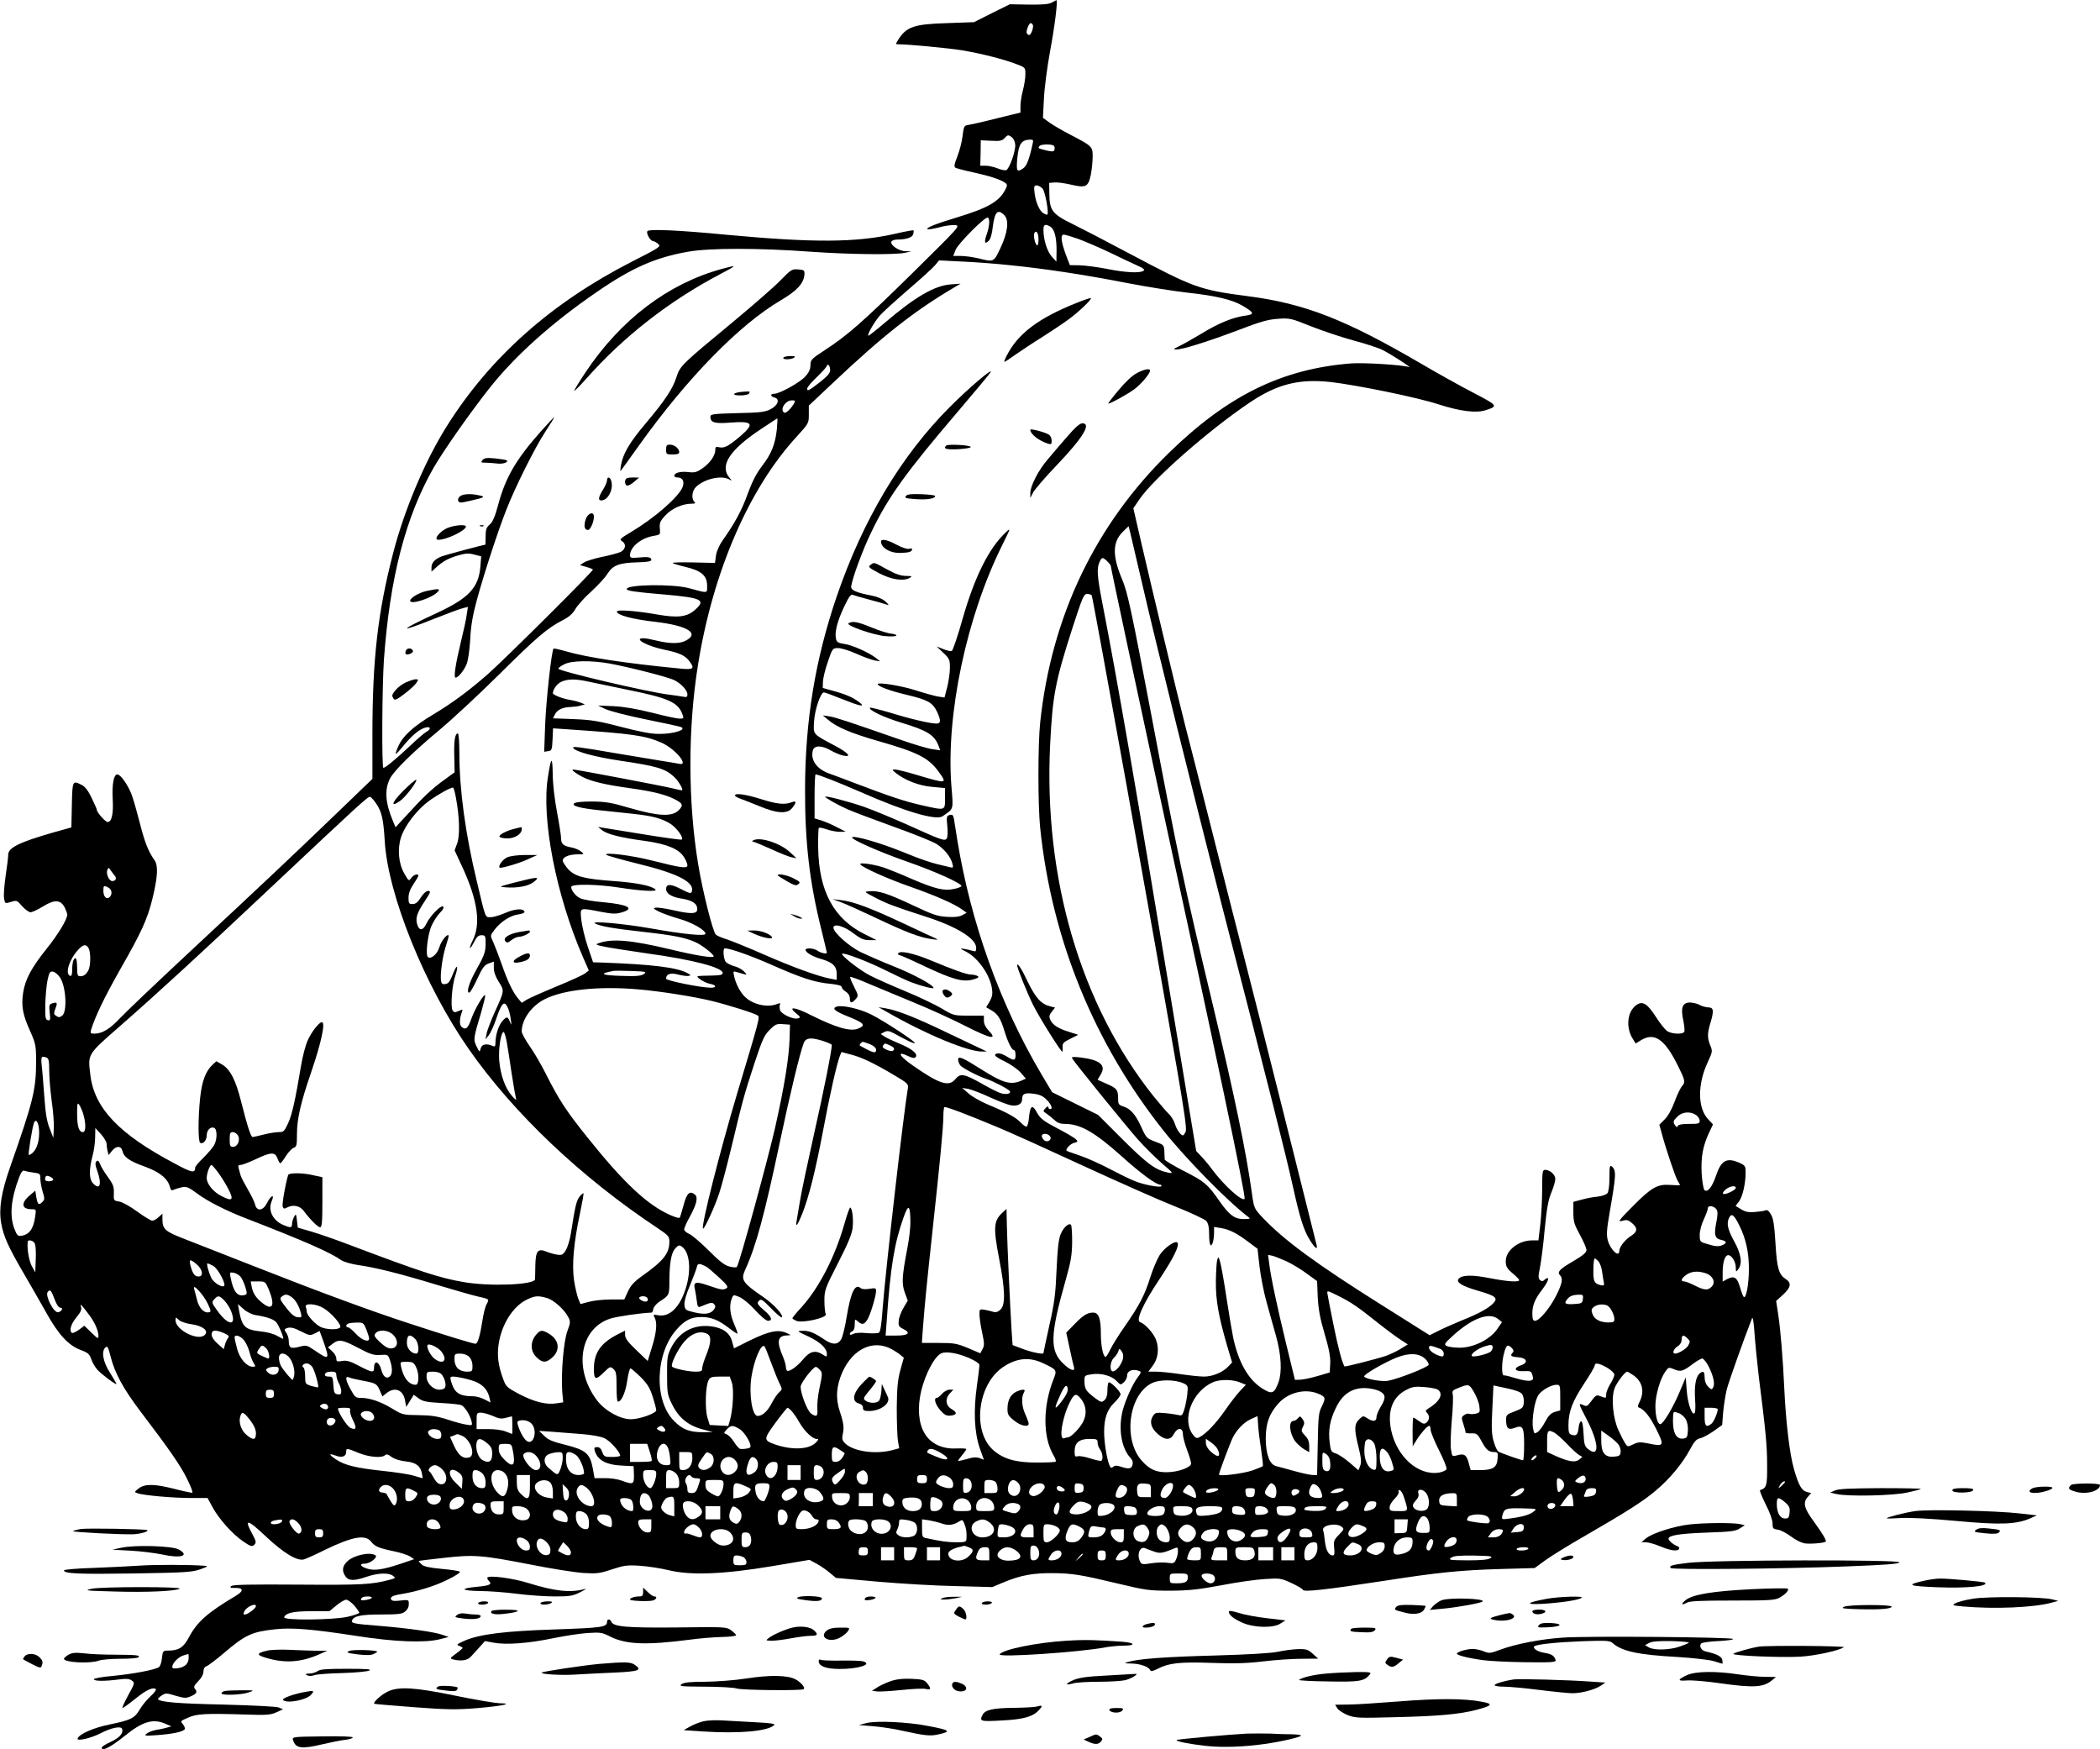  <svg version="1.0" xmlns="http://www.w3.org/2000/svg"
 width="1280pt" height="1066pt" viewBox="0 0 1280 1066"
 preserveAspectRatio="xMidYMid meet"><g transform="translate(0,1066) scale(0.1,-0.1)"
fill="#000000" stroke="none">
<path d="M6410 10644 c-18 -10 -57 -13 -140 -12 l-115 2 -109 -54 -109 -55
-166 -6 c-200 -6 -246 -22 -296 -101 -17 -27 -17 -28 2 -28 60 0 302 -23 383
-36 116 -19 255 -54 333 -84 57 -21 57 -22 57 -63 0 -23 -7 -67 -15 -97 -8
-30 -15 -73 -15 -95 l0 -41 -147 -36 c-82 -21 -159 -38 -173 -40 -23 -3 -26
-9 -33 -68 -4 -35 -19 -91 -32 -124 -18 -45 -21 -62 -12 -68 7 -4 55 -17 107
-28 105 -23 167 -44 195 -63 16 -12 16 -16 2 -44 -38 -72 -106 -111 -294 -168
-132 -40 -189 -63 -180 -72 4 -3 35 2 70 11 35 10 79 16 98 14 34 -3 32 -5
-261 -294 -302 -297 -393 -377 -537 -471 -77 -50 -83 -57 -83 -88 0 -24 -9
-45 -31 -69 -31 -36 -157 -106 -190 -106 -26 0 -24 -16 2 -23 35 -9 21 -49
-26 -72 -34 -17 -65 -20 -202 -23 -148 -4 -163 -6 -163 -22 0 -35 25 -43 118
-36 141 11 154 -5 65 -82 -72 -61 -98 -75 -129 -68 -20 5 -24 3 -24 -16 0 -34
-32 -80 -78 -112 -36 -25 -48 -28 -89 -23 -48 5 -83 -5 -83 -23 0 -6 8 -10 19
-10 32 0 45 -25 31 -60 -25 -60 -169 -186 -311 -271 -69 -41 -75 -47 -58 -57
28 -18 23 -49 -8 -66 -16 -7 -66 -21 -113 -30 -47 -10 -96 -25 -110 -34 l-25
-16 37 -11 c20 -5 39 -13 42 -16 7 -6 -535 -545 -644 -641 -116 -101 -212
-172 -330 -243 -122 -73 -184 -130 -212 -193 -11 -24 -18 -45 -16 -47 2 -2 24
21 48 51 53 64 97 100 134 110 32 8 35 -10 4 -27 -13 -7 -59 -47 -103 -89 -80
-75 -146 -130 -158 -130 -11 0 -8 497 3 658 36 501 132 872 304 1173 61 105
220 332 340 484 155 196 381 399 656 587 212 146 355 209 555 244 129 23 432
23 744 0 239 -17 510 -20 576 -7 l40 9 -37 1 c-41 1 -96 40 -84 59 4 7 20 12
35 12 54 0 90 12 97 32 3 11 4 21 2 24 -3 2 -53 -7 -113 -21 -239 -54 -496
-55 -1025 -6 -300 29 -475 36 -484 22 -9 -14 19 -61 36 -61 6 0 20 -8 30 -17
18 -16 10 -21 -161 -108 -491 -251 -863 -582 -1126 -1000 -133 -210 -261 -513
-329 -777 -93 -359 -126 -645 -126 -1103 l0 -272 -217 -209 c-262 -252 -445
-425 -908 -856 -192 -179 -378 -356 -412 -392 -62 -67 -110 -96 -158 -96 -23
0 -25 3 -20 23 26 84 81 198 180 373 127 222 164 303 194 426 33 136 36 202
13 235 -39 55 -60 110 -90 228 -17 66 -39 144 -50 173 -24 61 -67 122 -87 122
-22 0 -33 -61 -28 -152 5 -88 -6 -138 -31 -138 -14 0 -66 59 -66 75 0 4 -14
36 -31 71 -20 43 -40 69 -59 79 -58 30 -59 28 -62 -121 l-3 -137 -118 -33
c-198 -57 -267 -91 -267 -133 0 -15 -7 -74 -16 -132 -8 -57 -13 -118 -9 -135
5 -32 6 -32 42 -21 35 11 37 10 68 -26 18 -20 41 -37 51 -37 10 0 45 16 77 36
70 43 107 41 132 -8 8 -17 15 -36 15 -42 0 -29 -55 -120 -124 -206 -95 -119
-132 -188 -145 -270 -12 -82 -3 -134 43 -235 33 -75 36 -87 36 -181 0 -175
-16 -242 -159 -649 -53 -151 -69 -251 -54 -339 14 -80 43 -145 137 -306 40
-69 102 -176 137 -239 75 -135 136 -201 211 -229 45 -17 54 -25 65 -58 7 -21
25 -50 39 -65 29 -30 114 -93 114 -84 0 3 -18 34 -40 69 -43 67 -54 132 -26
155 11 9 16 -2 30 -56 25 -101 77 -196 181 -334 173 -227 247 -333 286 -414
22 -44 36 -81 31 -83 -4 -1 -53 9 -107 23 -125 32 -183 32 -220 3 -27 -21 -27
-22 -7 -29 35 -13 216 -29 326 -29 l101 0 32 -59 c41 -73 121 -162 187 -207
45 -30 52 -32 66 -19 13 14 12 21 -14 69 -50 92 -27 87 82 -16 108 -102 194
-155 235 -142 12 3 72 30 132 60 164 79 242 93 277 48 24 -30 45 -39 140 -59
39 -8 82 -22 97 -31 l25 -17 -82 -28 c-108 -36 -162 -44 -206 -29 -41 13 -48
30 -12 30 32 0 82 40 64 51 -35 22 -134 0 -173 -39 -29 -28 -32 -58 -9 -90 19
-28 53 -28 129 -2 68 23 133 26 160 6 18 -13 17 -15 -22 -25 -105 -28 -167
-32 -552 -29 -298 2 -403 0 -412 -9 -9 -9 -5 -12 20 -11 56 2 59 -18 7 -49
-170 -101 -235 -158 -285 -253 -33 -62 -62 -80 -126 -80 -31 0 -33 -2 -38 -46
-2 -26 -11 -50 -18 -55 -27 -17 -157 -41 -277 -53 -71 -6 -121 -15 -120 -21 3
-12 68 -12 153 -1 46 6 64 4 79 -7 18 -13 18 -17 -23 -90 -23 -43 -39 -77 -34
-77 4 0 39 25 76 55 67 54 106 73 126 61 6 -4 -8 -23 -30 -43 -22 -20 -52 -56
-66 -80 -32 -55 -53 -66 -183 -93 -100 -20 -188 -59 -197 -86 -6 -18 78 1 136
30 69 36 128 48 135 29 10 -26 -15 -54 -70 -80 -30 -13 -54 -29 -54 -34 0 -26
53 1 140 71 109 88 172 107 248 74 l37 -16 -30 -8 c-16 -5 -46 -11 -66 -14
-19 -4 -44 -13 -55 -22 -17 -14 -12 -15 66 -9 94 7 156 20 166 36 3 6 -2 19
-11 30 -17 18 -16 20 31 40 53 24 103 27 359 19 120 -4 146 -2 180 14 l40 18
-25 11 c-15 6 -153 13 -340 18 -278 6 -379 15 -397 32 -2 3 7 13 22 23 25 16
29 16 85 -1 50 -15 64 -16 90 -5 38 16 45 27 29 46 -10 12 -7 20 19 47 20 20
32 43 32 59 0 17 7 29 18 32 10 4 59 40 108 82 129 110 170 129 313 144 102
11 222 1 496 -41 228 -36 415 -43 505 -20 l55 14 -38 13 c-50 18 -210 40 -377
54 -164 13 -181 16 -174 34 10 27 56 36 178 36 103 0 127 3 144 17 20 17 26
32 23 61 -1 11 -13 12 -50 7 -33 -4 -51 -3 -56 5 -10 16 8 26 59 34 98 16 207
49 284 88 46 22 80 44 75 49 -4 4 -54 12 -111 17 -75 7 -108 14 -122 27 -11
10 -19 19 -17 21 1 2 70 10 152 19 185 21 233 17 530 -41 127 -25 271 -48 321
-51 81 -5 99 -3 174 22 73 24 93 27 169 22 47 -3 127 -15 176 -27 135 -33 337
-25 634 25 l225 38 44 -24 c24 -13 60 -38 80 -55 l37 -31 255 -23 c140 -12
355 -25 477 -27 l221 -6 74 31 c100 41 175 55 294 54 120 -1 170 -9 404 -65
163 -39 184 -42 315 -42 115 1 170 7 309 33 92 18 212 35 265 38 92 6 99 5
162 -24 37 -17 69 -36 71 -42 4 -14 135 0 493 55 328 51 467 65 705 72 l214 6
66 48 c36 26 139 90 230 142 265 153 364 216 441 281 86 72 164 166 210 252
26 49 40 64 62 68 15 3 52 23 81 43 l53 38 6 77 c4 43 14 106 22 140 13 49
104 306 154 433 5 12 10 -21 15 -88 4 -60 16 -179 26 -265 43 -340 51 -422 51
-541 1 -127 -3 -140 -43 -153 -4 -2 11 -40 34 -86 25 -49 42 -96 42 -116 0
-31 3 -35 33 -39 18 -3 53 -22 79 -41 25 -20 62 -38 81 -42 32 -6 121 1 131
10 6 7 -17 46 -74 125 -59 80 -66 114 -34 149 l20 22 -24 6 c-34 8 -52 38 -81
139 -27 93 -50 287 -60 505 -8 172 -22 344 -37 443 l-12 78 42 38 c48 44 53
72 17 95 -43 28 -54 65 -63 218 -7 112 -13 152 -28 177 -13 22 -23 29 -34 24
-8 -4 -37 -8 -65 -10 -38 -3 -58 1 -83 17 l-33 20 21 28 c22 29 40 110 40 176
0 39 -3 43 -38 59 -77 34 -111 15 -142 -77 -23 -70 -53 -107 -71 -89 -6 6 -14
52 -17 101 -5 99 7 167 45 248 l24 51 -30 32 c-64 68 -65 213 -2 347 29 63 30
67 16 101 -19 45 -19 75 0 137 23 76 20 96 -12 96 -16 1 -39 7 -53 15 -14 8
-40 14 -58 15 -47 0 -59 -31 -42 -109 7 -32 9 -64 6 -70 -11 -17 -78 -13 -105
5 -12 9 -43 47 -67 85 -54 84 -83 101 -122 72 -53 -40 -63 -132 -22 -201 l20
-32 32 20 c82 50 145 7 225 -155 44 -88 47 -101 26 -124 -10 -11 -31 -54 -46
-96 -17 -46 -41 -89 -61 -108 l-32 -32 14 -50 c25 -95 84 -270 98 -292 8 -12
14 -24 14 -26 0 -2 -26 -1 -58 1 -80 6 -115 -14 -232 -132 -83 -84 -91 -95
-63 -87 26 8 37 6 56 -10 40 -31 40 -55 1 -80 -38 -23 -74 -69 -74 -93 0 -44
-54 6 -70 64 -9 33 -7 64 10 163 41 236 43 264 14 288 -12 10 -14 -1 -14 -68
0 -48 -5 -85 -12 -95 -7 -9 -33 -18 -58 -21 -25 -2 -69 -10 -97 -18 l-53 -14
0 -64 c0 -56 5 -73 40 -137 22 -40 40 -82 40 -93 0 -15 -22 -33 -81 -68 -83
-48 -100 -66 -80 -86 19 -19 13 -51 -24 -124 -38 -76 -103 -153 -128 -153 -13
0 -17 10 -17 45 0 49 16 89 60 145 29 38 44 70 32 70 -5 0 -13 -5 -20 -12 -8
-8 -15 -8 -25 0 -11 10 -12 22 -1 74 7 35 21 139 29 233 13 131 22 182 41 227
13 31 24 69 24 82 0 27 -33 56 -62 56 -16 0 -18 -11 -18 -115 0 -63 -5 -159
-11 -215 l-12 -100 -39 0 c-82 0 -160 -61 -160 -126 0 -32 6 -44 41 -74 23
-19 41 -38 41 -42 0 -14 -72 -9 -180 12 -107 21 -169 20 -189 -4 -18 -21 19
-44 115 -72 108 -31 126 -44 98 -75 -27 -30 -89 -65 -190 -105 -48 -20 -113
-48 -144 -64 l-56 -28 -289 182 c-401 252 -599 397 -731 537 -49 53 -51 56
-63 144 -35 254 -107 600 -236 1140 -181 755 -216 924 -375 1765 -123 648
-147 760 -180 838 -61 144 -60 229 5 292 l34 33 10 -39 c5 -22 39 -168 76
-325 69 -304 335 -1372 483 -1949 298 -1153 387 -1508 431 -1705 45 -203 68
-274 105 -333 31 -50 49 -63 41 -30 -25 104 -378 1508 -430 1708 -36 140 -127
496 -201 790 -74 294 -151 595 -170 668 -43 167 -207 851 -269 1120 l-47 204
38 56 c86 126 425 423 672 589 167 112 298 145 490 125 158 -18 532 -94 662
-137 131 -42 228 -54 286 -35 77 25 74 28 -73 105 -76 39 -221 120 -322 179
-462 270 -709 366 -1056 411 -293 38 -328 51 -720 259 -137 73 -295 155 -350
182 -121 59 -138 82 -139 183 l-1 66 30 3 c16 2 62 -4 101 -13 93 -22 107 -15
123 61 6 32 11 81 11 110 0 61 -3 64 -138 134 -45 23 -101 56 -124 72 l-41 30
6 117 c3 64 20 193 37 286 29 155 49 316 39 314 -2 -1 -15 -7 -29 -15z m-115
-135 c4 -5 1 -24 -5 -40 -10 -22 -16 -27 -25 -19 -10 8 -10 18 -2 40 12 31 21
37 32 19z m-107 -729 c4 -38 -35 -149 -55 -157 -7 -3 -31 2 -53 11 -22 9 -55
16 -73 16 l-32 0 2 77 1 78 64 -3 c54 -3 66 0 82 17 17 19 22 20 40 7 13 -8
22 -27 24 -46z m106 3 c-19 -89 -36 -134 -56 -148 -39 -27 -44 -20 -38 53 9
95 24 119 78 121 19 1 22 -3 16 -26z m131 -13 c4 -6 4 -17 2 -24 -4 -11 -14
-11 -49 -3 -52 13 -52 13 -43 26 8 14 82 14 90 1z m-70 -260 c15 -16 39 -146
29 -158 -1 -2 -11 1 -22 7 -25 13 -48 64 -56 124 -5 41 -3 47 13 47 10 0 26
-9 36 -20z m-234 -161 c31 -31 22 -106 -24 -203 -40 -84 -38 -84 -132 -61 -33
8 -81 15 -108 15 l-47 0 15 38 c17 40 182 205 196 196 14 -8 10 -54 -7 -103
-17 -49 -12 -63 13 -38 10 9 20 43 24 83 12 93 30 113 70 73z m279 -69 c26
-14 40 -63 40 -144 l-1 -71 -28 31 c-29 32 -51 104 -51 164 0 32 10 36 40 20z
m-70 -81 c0 -22 -4 -38 -9 -34 -13 7 -24 62 -16 75 12 20 25 -1 25 -41z m242
5 c40 -15 125 -51 188 -81 63 -31 139 -66 169 -80 42 -18 51 -27 40 -34 -24
-15 -112 -10 -221 12 -57 11 -131 21 -165 22 l-62 1 -26 68 c-28 78 -32 118
-11 118 8 0 48 -12 88 -26z m-419 -160 c210 -21 451 -57 717 -109 124 -24 290
-50 370 -59 167 -18 270 -42 333 -79 73 -43 76 -53 16 -61 -75 -10 -165 -47
-270 -112 -52 -31 -112 -65 -134 -75 -34 -16 -36 -19 -15 -19 39 0 189 47 375
117 137 53 185 66 245 70 72 5 80 3 204 -47 72 -28 188 -67 259 -86 72 -19
151 -45 176 -58 53 -27 184 -112 159 -103 -38 13 -277 28 -353 22 -420 -33
-751 -195 -1109 -544 -450 -439 -718 -999 -786 -1646 -14 -133 -14 -503 0
-640 70 -680 330 -1316 755 -1850 133 -167 389 -428 511 -520 18 -13 16 -14
-24 -15 -57 0 -88 23 -148 108 -73 105 -91 120 -216 184 -65 33 -118 65 -119
71 0 7 -1 29 -2 51 -2 37 -4 39 -56 58 -51 19 -55 23 -86 92 -36 77 -64 108
-110 123 -27 9 -30 14 -30 49 0 52 -7 61 -71 89 l-54 24 19 32 c35 57 -4 89
-123 104 -47 5 -57 4 -50 -7 18 -30 330 -414 400 -493 42 -47 109 -113 148
-147 69 -59 70 -61 36 -55 -77 16 -125 51 -276 201 l-151 151 -140 69 -140 69
-66 111 c-251 424 -429 920 -512 1426 -8 52 -17 109 -20 126 -5 26 -9 31 -26
27 -19 -5 -21 -11 -15 -67 4 -34 2 -68 -3 -76 -12 -18 -30 -12 -246 86 -88 39
-205 88 -260 107 -96 33 -235 69 -235 61 0 -7 76 -50 135 -76 33 -15 159 -62
280 -106 121 -43 239 -91 262 -105 48 -30 88 -80 98 -120 7 -27 6 -28 -21 -21
-104 23 -155 40 -285 93 -133 54 -293 100 -305 88 -11 -11 165 -89 331 -147
170 -59 335 -133 335 -150 0 -5 -20 -13 -45 -18 -61 -13 -115 0 -255 60 -63
28 -138 58 -166 68 -63 22 -159 36 -150 22 11 -19 171 -90 306 -137 148 -52
263 -102 311 -136 l31 -22 -27 -15 c-19 -10 -49 -13 -94 -10 -56 3 -88 14
-208 71 -153 72 -210 90 -264 85 -34 -3 -33 -3 36 -39 73 -38 111 -52 305
-115 191 -61 310 -134 310 -191 0 -22 -3 -24 -22 -18 -13 4 -36 9 -53 12 -27
4 -25 2 13 -17 75 -39 148 -144 159 -230 4 -29 0 -48 -15 -74 l-21 -35 34 -20
c38 -22 55 -51 78 -127 19 -63 44 -114 57 -114 6 0 10 -13 10 -30 0 -35 -8
-37 -52 -10 -36 22 -63 26 -73 11 -3 -6 23 -24 59 -40 35 -17 79 -48 97 -68
l32 -37 -29 -13 c-64 -27 -111 -14 -242 69 -115 73 -142 84 -142 60 0 -10 6
-26 13 -35 12 -16 112 -68 157 -82 37 -11 138 -63 145 -75 10 -17 -25 -24 -60
-11 -17 6 -67 31 -110 56 -106 60 -131 65 -160 30 -40 -51 -96 -34 -257 78
-87 60 -106 95 -34 61 25 -12 39 -15 46 -8 19 19 -21 52 -97 83 -40 17 -82 36
-94 45 l-21 14 22 12 c17 9 29 8 61 -9 21 -12 57 -31 79 -42 23 -12 43 -19 46
-16 7 7 -182 131 -264 173 -69 35 -177 60 -212 49 -32 -10 -11 -29 68 -60 100
-40 112 -54 63 -74 -47 -20 -136 6 -286 81 -102 52 -149 57 -89 9 22 -18 24
-22 10 -27 -28 -11 -105 25 -112 51 -3 13 -3 29 1 34 4 8 -2 8 -20 1 -59 -22
-144 -3 -193 43 -29 27 -57 80 -67 126 -7 31 -6 33 14 27 71 -21 68 -21 47 2
-11 12 -36 27 -57 32 -21 6 -45 17 -54 26 -15 16 -21 84 -7 84 33 0 151 -42
282 -99 184 -82 268 -109 361 -117 45 -5 69 -11 69 -19 0 -7 11 -20 25 -29 16
-10 25 -26 25 -41 0 -30 11 -32 35 -5 18 20 18 22 -9 76 -16 30 -26 57 -24 60
3 2 52 -15 109 -40 57 -24 183 -76 279 -116 96 -39 240 -105 320 -146 150 -76
193 -84 135 -24 -18 19 -28 40 -28 60 l0 30 -92 0 c-91 0 -93 0 -166 44 -41
24 -141 72 -224 106 -82 34 -179 77 -215 96 -63 33 -176 122 -167 131 10 9
162 -49 269 -103 62 -31 131 -63 153 -71 65 -24 135 -42 135 -34 0 17 -121 83
-242 131 -73 29 -164 69 -202 87 -72 36 -166 120 -166 149 0 28 66 10 124 -36
43 -32 61 -40 96 -40 l43 0 -74 37 c-187 93 -278 262 -282 525 -1 64 1 119 4
122 3 4 25 -1 49 -9 23 -8 59 -15 79 -15 l36 1 -55 28 c-30 16 -73 34 -95 41
l-40 12 0 134 c0 74 3 134 6 134 17 0 131 -45 274 -107 272 -120 460 -175 500
-148 70 48 66 36 54 184 -34 434 92 1033 312 1473 50 101 51 103 19 73 -103
-97 -190 -271 -264 -531 -29 -104 -59 -190 -65 -192 -6 -2 -30 3 -52 12 l-40
16 40 -38 c38 -36 41 -43 41 -91 0 -28 -7 -81 -16 -117 l-17 -65 -41 6 c-22 4
-84 21 -136 38 -88 28 -230 51 -230 37 0 -13 76 -41 177 -65 127 -30 157 -47
183 -100 26 -55 26 -75 -2 -75 -39 0 -158 28 -281 66 -65 19 -121 33 -124 31
-13 -13 83 -59 192 -92 156 -47 200 -74 225 -139 l11 -29 -48 7 c-26 3 -113
29 -193 57 -328 114 -397 137 -435 143 l-40 6 30 -25 c54 -47 140 -83 306
-131 243 -69 309 -103 370 -187 54 -75 53 -75 -130 -21 -62 19 -123 34 -135
34 -20 0 -20 -1 4 -21 54 -44 144 -79 223 -85 l77 -7 0 -63 c0 -77 5 -75 -150
-40 -102 24 -179 49 -405 135 -60 23 -129 49 -152 57 -75 27 -113 81 -99 139
8 33 54 34 110 1 23 -13 56 -27 75 -31 56 -12 33 16 -50 60 -137 73 -132 66
-127 148 4 72 40 177 60 177 6 0 55 -18 109 -40 110 -44 147 -52 108 -21 -39
30 -83 49 -156 69 l-68 19 1 39 c1 21 14 75 30 121 28 82 29 83 63 83 18 0 68
-15 110 -34 42 -19 92 -37 111 -41 l35 -6 -25 20 c-42 33 -143 79 -192 86 -40
6 -48 11 -53 34 -8 40 9 106 51 195 29 60 40 76 53 70 9 -3 54 -17 101 -29 47
-12 94 -26 105 -30 16 -5 14 -2 -7 18 -17 16 -49 30 -85 37 -94 18 -128 33
-125 56 8 53 70 222 122 329 103 215 211 365 534 743 105 123 193 229 195 235
9 24 -132 -96 -249 -213 -297 -297 -530 -687 -691 -1158 -130 -383 -191 -751
-192 -1172 -1 -322 27 -566 99 -854 19 -77 34 -141 34 -143 0 -9 -39 -1 -56
12 -21 16 -74 20 -74 6 0 -16 42 -41 99 -57 67 -20 91 -43 91 -90 l0 -36 -37
7 c-71 12 -238 73 -408 148 -93 41 -195 82 -225 92 -30 9 -60 22 -67 29 -18
17 -80 262 -107 426 -63 378 -64 833 -1 1221 91 566 311 1074 603 1390 71 78
72 80 72 133 l0 54 138 130 c314 297 504 446 748 590 l39 23 -56 -4 c-101 -6
-221 -76 -408 -236 -52 -44 -96 -79 -99 -77 -7 7 38 85 70 122 17 20 95 90
172 157 77 66 152 134 165 150 l25 30 138 -7 c76 -3 207 -13 291 -22z m-1093
-640 c0 -18 -16 -36 -61 -72 -70 -54 -79 -59 -79 -40 0 8 27 40 60 71 33 32
60 62 60 68 0 6 5 7 10 4 6 -3 10 -17 10 -31z m-219 -201 c-21 -36 -51 -64
-61 -58 -29 18 7 75 47 75 20 0 22 -3 14 -17z m-106 -160 c-10 -91 -33 -149
-90 -223 -34 -44 -60 -95 -87 -168 -36 -101 -78 -179 -153 -285 -20 -28 -37
-66 -41 -93 l-6 -45 -129 3 c-71 2 -129 0 -129 -3 0 -3 35 -14 77 -24 98 -23
133 -53 133 -115 0 -48 8 -47 -110 -15 -99 27 -380 23 -380 -5 0 -11 47 -18
235 -34 224 -20 250 -33 180 -94 -47 -42 -104 -49 -225 -28 -128 23 -250 32
-250 19 0 -22 93 -47 234 -63 197 -23 273 -70 185 -115 -35 -19 -97 -19 -174
0 -33 8 -70 15 -82 15 -67 0 23 -49 127 -70 87 -18 124 -34 149 -66 38 -49 30
-57 -51 -49 -333 32 -570 68 -701 106 -38 11 -71 18 -73 16 -12 -12 -45 -312
-51 -460 l-6 -169 24 4 c22 3 24 8 27 71 l3 68 87 -6 c400 -27 475 -38 575
-82 85 -38 171 -144 105 -128 -13 3 -63 11 -113 19 -49 8 -169 28 -265 44
-244 42 -273 45 -266 33 14 -22 130 -54 284 -77 224 -33 276 -48 330 -98 24
-21 57 -75 50 -82 -2 -2 -28 3 -58 11 -45 12 -587 115 -606 115 -16 0 14 -23
56 -45 55 -28 138 -48 298 -70 134 -19 208 -38 262 -65 53 -27 57 -38 26 -69
-40 -40 -124 -36 -296 14 -115 34 -149 39 -232 40 -61 0 -101 -4 -109 -12 -15
-15 36 -29 161 -42 52 -6 141 -15 198 -21 121 -13 180 -29 233 -64 36 -25 77
-82 65 -93 -3 -3 -105 11 -228 31 -123 20 -236 38 -253 41 l-30 5 25 -20 c32
-25 116 -46 260 -65 135 -19 208 -49 239 -99 12 -18 21 -41 21 -50 0 -21 -38
-16 -215 29 -125 32 -297 53 -279 35 5 -5 91 -29 191 -54 247 -60 351 -114
329 -172 -4 -11 -17 -8 -65 17 -63 33 -91 33 -91 0 0 -27 34 -48 90 -57 70
-11 100 -30 100 -66 0 -28 -36 -30 -135 -8 -52 12 -105 20 -117 18 -20 -3 -16
-7 22 -26 25 -11 80 -31 123 -43 77 -22 157 -68 157 -90 0 -16 -128 -4 -330
32 -175 31 -386 49 -340 29 38 -17 108 -29 295 -50 184 -21 248 -34 311 -61
40 -17 114 -74 114 -88 0 -12 -109 5 -265 43 -239 57 -356 67 -437 37 -20 -7
-16 -10 32 -20 30 -7 150 -25 265 -42 278 -38 460 -86 460 -119 0 -12 -16 -15
-70 -16 -38 0 -74 -2 -80 -3 -19 -3 37 -40 71 -47 40 -7 45 -24 7 -24 -59 0
-273 43 -273 55 0 29 28 38 74 25 24 -6 52 -10 62 -8 17 3 16 5 -6 17 -61 34
-211 53 -510 64 l-65 2 -33 97 c-18 53 -35 127 -39 163 -7 76 -14 73 118 48
72 -14 95 -14 128 -4 83 24 40 48 -110 62 -62 5 -126 16 -144 25 -30 14 -62
60 -51 72 16 15 163 12 285 -7 141 -22 242 -27 226 -12 -24 23 -116 41 -253
51 -183 13 -239 28 -281 75 -17 20 -31 42 -31 50 0 21 36 37 88 38 44 0 45 1
24 17 -12 10 -38 21 -59 25 -49 9 -63 21 -63 55 0 15 -11 87 -25 161 -15 80
-26 173 -26 234 -2 109 -10 104 -29 -19 -42 -255 50 -725 214 -1101 l35 -80
-22 -17 c-12 -10 -89 -45 -172 -79 -82 -34 -165 -71 -183 -81 l-32 -20 -20 24
c-32 37 -66 106 -103 214 -19 54 -43 115 -52 135 -18 37 -17 37 9 72 37 49 97
88 146 94 23 3 39 10 37 17 -7 21 -60 17 -117 -8 -32 -14 -71 -26 -88 -26 -36
0 -30 -16 -86 220 -69 286 -106 557 -106 777 0 69 -4 123 -9 123 -18 0 -25
-45 -22 -141 l2 -96 -63 -46 c-75 -54 -128 -104 -225 -211 l-72 -78 -16 38
c-47 112 -52 191 -18 259 26 49 137 159 298 293 83 69 249 224 370 344 229
227 293 281 385 328 39 20 61 40 77 68 13 22 56 71 97 107 40 37 86 86 100
110 33 51 71 65 188 68 51 1 78 6 78 14 0 17 -19 21 -77 15 -46 -4 -53 -2 -53
13 0 51 68 107 145 119 40 7 40 7 37 45 -3 33 1 45 33 79 38 42 104 72 159 72
23 0 27 3 18 12 -19 19 -14 66 9 89 49 49 153 74 202 48 21 -11 21 -11 5 7
-65 74 -3 171 192 300 52 35 96 63 98 64 2 0 0 -30 -3 -67z m2013 -803 c12
-12 22 -24 22 -27 0 -11 183 -867 285 -1338 357 -1638 541 -2512 531 -2522
-16 -17 -126 83 -196 177 -18 25 -48 61 -66 80 l-33 35 -141 850 c-217 1313
-339 2017 -430 2485 -33 169 -36 216 -18 255 14 30 18 31 46 5z m-94 -208 c8
-13 377 -2062 520 -2887 46 -267 60 -366 53 -382 -6 -13 -13 -23 -17 -23 -13
0 -38 35 -49 71 -6 20 -23 47 -37 60 -14 13 -56 62 -94 109 -444 558 -670
1330 -629 2145 15 297 31 382 136 708 61 188 69 207 89 207 13 0 25 -4 28 -8z
m-2939 -416 c120 -22 360 -83 396 -102 42 -21 79 -62 79 -86 0 -16 -5 -19 -27
-14 -16 3 -53 8 -83 12 -129 15 -681 145 -677 159 2 6 19 18 38 27 43 22 161
24 274 4z m-125 -111 c36 -8 142 -30 235 -49 248 -50 307 -76 334 -148 10 -26
9 -28 -17 -28 -15 0 -90 16 -167 36 -93 23 -172 37 -235 40 l-95 4 44 -21 c24
-12 130 -39 235 -61 242 -50 236 -49 236 -58 0 -17 -77 -34 -145 -33 -49 0
-119 14 -230 43 -135 35 -180 43 -287 47 l-127 5 11 23 c13 28 47 45 96 46 20
1 48 4 62 9 l25 7 -25 10 c-14 6 -45 14 -70 18 -42 7 -100 30 -100 40 0 23 26
59 52 70 42 18 87 18 168 0z m-811 -707 c22 -117 25 -229 8 -277 l-16 -44 51
-110 c90 -198 109 -338 60 -437 -12 -24 -20 -46 -17 -48 2 -2 13 14 25 37 15
31 26 41 45 41 23 0 25 -4 25 -49 0 -54 -8 -75 -62 -171 -39 -71 -57 -130 -38
-130 6 0 28 38 49 84 32 69 44 85 70 94 l31 11 0 -38 c0 -24 10 -54 30 -85 35
-55 36 -52 -25 -186 -23 -52 -46 -111 -49 -130 l-7 -35 20 25 c11 14 32 60 46
102 32 94 48 111 68 71 8 -15 17 -48 20 -73 6 -41 5 -42 -5 -17 -14 33 -19 33
-45 5 -23 -25 -43 -86 -43 -132 0 -23 -3 -27 -17 -21 -38 17 -67 11 -73 -15
-7 -25 -7 -24 -25 12 -21 42 -20 49 29 212 14 50 25 94 23 99 -5 16 -63 -83
-84 -142 -20 -58 -34 -71 -59 -50 -15 12 -14 52 3 95 5 12 1 13 -22 2 -22 -10
-28 -9 -36 3 -14 20 -4 155 16 212 20 59 12 76 -10 21 -24 -59 -30 -69 -53
-72 -15 -2 -21 3 -24 20 -6 42 10 153 30 213 11 33 19 62 16 64 -10 10 -45
-35 -56 -72 -12 -41 -49 -74 -69 -61 -17 10 -3 137 22 193 11 25 34 60 50 77
21 21 27 34 19 39 -14 9 -81 -60 -103 -108 -19 -39 -41 -41 -53 -4 -13 39 -4
71 42 140 39 59 42 67 24 67 -12 0 -29 -15 -45 -40 -18 -29 -32 -40 -50 -40
-22 0 -25 4 -25 38 0 27 10 53 30 83 16 24 30 47 30 52 0 15 -30 6 -43 -14
-15 -20 -16 -20 -42 26 -36 61 -44 152 -20 224 23 70 96 165 169 219 54 39
129 81 147 82 4 0 12 -28 18 -62z m-486 -36 c34 -49 44 -95 52 -227 19 -328
244 -885 513 -1270 273 -391 684 -781 1150 -1090 66 -44 72 -51 72 -82 0 -73
-35 -117 -169 -212 -46 -33 -67 -56 -84 -93 l-22 -48 -80 0 c-44 0 -105 -6
-134 -14 l-53 -14 -13 32 c-7 17 -19 68 -26 112 -14 96 -2 231 37 413 13 63
23 116 20 118 -2 2 -13 -7 -24 -21 -19 -25 -27 -61 -52 -222 -6 -39 -20 -85
-31 -103 -17 -29 -24 -32 -52 -28 -18 2 -47 11 -65 18 -53 22 -67 6 -69 -82 0
-41 -2 -79 -2 -86 -3 -34 -278 -45 -435 -17 -147 25 -265 64 -699 228 -81 31
-185 67 -230 80 l-82 24 -5 43 c-5 41 -6 43 -18 22 -6 -12 -12 -31 -12 -42 0
-25 -9 -26 -53 -7 -64 27 -95 89 -71 145 20 47 -5 36 -29 -12 -24 -47 -61 -52
-72 -9 -3 15 -23 56 -44 92 -21 36 -41 74 -44 85 -3 11 -8 30 -12 43 -5 17 -2
22 12 22 10 0 51 16 92 35 92 44 118 45 132 5 6 -16 14 -30 17 -30 4 0 20 20
35 45 16 24 37 47 48 50 17 6 19 16 19 83 0 92 23 192 85 372 64 187 90 310
67 310 -17 0 -62 -57 -86 -110 -14 -30 -32 -100 -41 -155 -35 -209 -54 -296
-78 -349 -24 -52 -28 -56 -59 -56 -19 0 -60 -7 -91 -15 -32 -8 -62 -15 -67
-15 -11 0 -32 65 -70 215 -33 132 -67 199 -118 228 l-33 19 -24 -22 c-42 -39
-64 -100 -75 -200 -13 -125 -13 -267 0 -275 17 -11 40 15 40 45 0 32 23 55 45
46 19 -7 20 -68 1 -104 -8 -15 -37 -49 -65 -77 -28 -27 -51 -54 -51 -60 -1
-37 -19 -34 -128 25 -336 178 -486 335 -511 536 -16 133 -22 123 186 305 216
189 478 429 913 839 551 518 594 558 606 553 7 -2 24 -21 37 -41z m-1593 -440
c13 -15 5 -32 -16 -32 -19 0 -39 44 -30 67 7 17 8 17 21 -2 8 -11 19 -26 25
-33z m-39 -72 c22 -12 25 -42 6 -59 -19 -15 -37 5 -37 41 0 31 3 33 31 18z
m-121 -369 c14 -26 13 -107 -1 -134 -14 -27 -28 -37 -51 -37 -15 0 -18 9 -18
55 0 30 -4 55 -9 55 -13 0 -21 -27 -21 -72 0 -27 -4 -38 -12 -36 -34 12 -6
101 50 161 30 32 47 34 62 8z m3385 -157 c-16 -12 -45 -15 -132 -12 -110 3
-141 11 -85 24 15 3 30 6 34 7 4 1 52 1 105 -1 90 -3 96 -5 78 -18z m-3559
-22 c37 -55 45 -212 12 -233 -16 -11 -20 -11 -38 1 -12 8 -13 14 -3 41 15 38
12 43 -18 34 -19 -6 -21 -12 -16 -57 5 -43 4 -49 -11 -46 -15 3 -17 16 -16 93
1 50 7 116 13 148 11 51 15 58 34 55 12 -2 31 -18 43 -36z m3524 -72 c138 -12
334 -43 450 -71 94 -23 258 -74 278 -88 15 -9 12 -20 -125 -476 -107 -359
-221 -810 -208 -823 7 -8 72 134 98 213 15 44 49 175 77 290 67 280 73 303
137 500 49 148 61 175 94 208 34 34 42 38 81 35 l43 -3 -2 -80 c-4 -124 -31
-292 -89 -550 -44 -193 -219 -834 -233 -847 -3 -4 -24 -3 -46 3 -30 8 -62 34
-127 99 -48 48 -101 93 -118 100 -16 7 -30 19 -30 27 0 8 15 42 34 76 42 77
52 119 32 136 -31 26 -50 9 -68 -59 -10 -36 -20 -71 -23 -78 -3 -9 -19 -5 -61
13 -137 61 -279 193 -494 461 -141 175 -182 239 -265 403 -26 52 -69 126 -96
164 -27 39 -49 79 -49 90 0 73 59 156 140 197 115 58 328 81 570 60z m-801
-322 c6 -35 20 -122 30 -193 11 -72 23 -139 26 -150 4 -13 -4 -8 -24 15 -41
46 -70 126 -78 214 -6 72 10 176 27 176 4 0 13 -28 19 -62z m1932 6 c27 -9 49
-19 49 -23 0 -35 -52 -295 -109 -546 -38 -171 -77 -353 -85 -405 -9 -52 -18
-108 -21 -125 -7 -41 7 -21 34 45 42 106 82 267 127 505 43 229 83 405 103
459 l10 24 57 -15 c66 -17 140 -52 266 -127 77 -45 86 -54 82 -76 -28 -165
-138 -1130 -154 -1344 -6 -91 -14 -143 -22 -148 -7 -5 -41 -6 -75 -3 -38 4
-70 2 -82 -5 -15 -7 -21 -7 -21 0 0 6 7 13 15 16 9 4 15 19 15 42 0 33 1 34
18 19 26 -23 39 -21 58 9 18 26 54 146 54 177 0 16 -5 18 -40 12 -26 -4 -46
-3 -55 5 -33 28 -59 -24 -84 -174 -10 -64 -26 -128 -35 -141 -21 -32 -53 -32
-100 0 -62 42 -94 55 -133 54 -38 -1 -38 -1 33 -34 73 -34 114 -73 114 -107 0
-19 -1 -19 -25 -4 -44 29 -79 21 -120 -29 -37 -45 -87 -80 -99 -68 -3 4 -6 14
-6 24 0 9 -8 37 -18 61 -40 93 -33 127 26 129 26 1 26 1 -7 16 -50 21 -103 10
-219 -46 l-98 -49 -12 43 c-14 53 -59 84 -134 92 -105 11 -192 -38 -239 -135
-21 -41 -24 -62 -23 -162 0 -103 2 -121 26 -170 43 -92 103 -141 203 -165 l50
-13 -55 -1 c-84 -1 -129 15 -181 68 -125 124 -116 414 17 560 49 55 87 74 149
74 60 0 104 -18 168 -67 27 -21 50 -36 52 -34 2 2 -7 28 -20 58 -26 59 -31
113 -15 155 10 25 10 25 47 10 21 -9 64 -44 96 -80 33 -37 67 -65 78 -65 32 0
21 27 -26 66 -34 29 -42 41 -33 51 16 20 21 17 81 -44 31 -32 59 -55 62 -52
12 13 -45 77 -110 122 -130 89 -141 106 -113 168 66 143 118 335 213 786 61
288 120 533 144 596 13 33 46 36 122 11z m283 -19 c33 -14 45 -33 30 -48 -4
-3 -25 4 -48 16 -22 12 -43 23 -45 24 -6 3 10 23 18 23 5 0 25 -7 45 -15z
m121 -7 c26 -12 32 -23 16 -33 -11 -6 -61 14 -61 25 0 7 11 20 16 20 2 0 15
-5 29 -12z m-5141 -74 c13 -5 16 -22 16 -80 0 -40 7 -123 15 -184 9 -61 15
-137 13 -168 l-3 -57 -23 59 c-17 43 -25 94 -32 195 -6 75 -12 160 -16 189 -5
52 -2 58 30 46z m5748 -241 c53 -24 112 -47 132 -50 39 -6 66 8 66 36 0 35 15
42 69 35 39 -5 58 -14 81 -37 30 -31 39 -57 20 -57 -5 0 -10 5 -10 12 0 7 -7
5 -17 -6 -17 -17 -17 -19 7 -34 14 -10 35 -27 48 -39 16 -16 35 -23 62 -23 95
0 181 -49 350 -200 108 -98 206 -170 230 -170 5 0 10 -4 10 -8 0 -13 -103 5
-162 29 -29 11 -98 45 -153 74 -55 29 -136 66 -180 81 -44 15 -81 28 -83 30
-11 8 22 43 44 48 25 7 26 9 11 23 -9 9 -60 39 -114 67 -84 44 -101 58 -122
94 -28 53 -42 45 -49 -28 -2 -28 -9 -53 -14 -56 -5 -3 -21 8 -36 24 -30 32
-85 62 -203 111 -42 18 -94 47 -115 66 l-39 34 35 -5 c19 -4 79 -26 132 -51z
m-5523 -108 c16 -58 14 -105 -4 -105 -24 0 -35 35 -35 112 0 65 2 70 14 53 7
-11 19 -38 25 -60z m5576 -77 c66 -27 296 -131 510 -230 215 -99 469 -212 565
-250 96 -38 183 -79 193 -90 12 -15 17 -38 17 -84 0 -64 12 -85 24 -41 3 12 6
37 6 55 l0 34 43 -7 c52 -9 96 -31 167 -85 l55 -41 12 -107 c7 -59 26 -159 44
-222 17 -63 43 -153 56 -200 33 -118 38 -221 16 -284 -26 -71 -40 -76 -100
-38 -86 55 -145 161 -177 312 -8 41 -27 152 -41 245 -14 94 -31 188 -37 210
-11 38 -12 39 -19 15 -4 -14 -7 -72 -8 -130 -1 -114 16 -210 68 -390 l31 -104
-23 -24 c-32 -35 -95 -62 -148 -62 -25 0 -90 7 -145 15 -54 8 -121 15 -147 15
l-48 0 25 33 c35 45 43 106 22 162 -16 41 -67 97 -97 107 -28 9 19 113 116
258 89 134 127 211 111 227 -14 14 -80 -33 -108 -77 -15 -24 -42 -87 -58 -139
-34 -107 -65 -166 -155 -296 -35 -49 -73 -111 -86 -137 -13 -27 -26 -48 -30
-48 -15 0 -29 67 -29 141 0 93 -13 129 -47 129 -35 0 -61 -16 -115 -72 l-49
-50 21 -97 c11 -53 23 -104 26 -113 9 -30 -22 -21 -64 20 -85 80 -82 174 14
512 32 113 38 151 39 232 0 53 -3 99 -7 103 -13 14 -46 -16 -63 -57 -13 -32
-19 -88 -25 -218 -6 -146 -13 -202 -44 -338 -20 -90 -36 -166 -36 -169 0 -10
-76 6 -133 28 l-55 21 -6 87 c-8 126 -27 530 -29 645 l-2 98 -27 -25 c-51 -47
-54 -92 -19 -273 38 -196 40 -285 10 -315 -14 -14 -28 -19 -42 -15 -12 4 -37
9 -54 13 -32 5 -33 4 -33 -28 0 -18 7 -68 16 -109 14 -66 15 -80 3 -102 l-14
-26 -75 32 c-68 28 -85 31 -178 31 l-103 0 6 85 c11 148 25 286 60 610 45 412
65 623 65 686 0 28 3 53 6 56 6 6 136 -43 329 -124z m4253 76 c12 -8 22 -24
22 -35 0 -17 -7 -19 -64 -19 -42 0 -66 -4 -69 -12 -4 -10 -8 -9 -16 2 -15 22
-14 28 14 55 28 29 79 33 113 9z m-10100 -90 c4 -60 -11 -114 -38 -139 -11
-10 -22 -16 -25 -14 -4 5 20 158 31 192 10 33 29 11 32 -39z m412 -86 c0 -13
3 -33 6 -45 l6 -23 20 25 c25 32 56 33 64 1 9 -39 43 -63 136 -96 91 -33 141
-73 154 -125 5 -19 10 -23 23 -16 9 4 31 11 50 15 29 5 41 0 91 -37 63 -48
180 -107 305 -155 346 -134 508 -205 576 -253 15 -10 60 -23 100 -29 108 -15
259 -53 479 -120 107 -32 218 -64 245 -70 81 -19 78 -16 61 -49 -9 -16 -20
-62 -26 -103 -14 -89 -28 -138 -42 -138 -14 0 -182 51 -398 122 -234 76 -549
192 -945 348 -170 67 -362 142 -426 167 -125 48 -139 61 -139 125 l0 31 -23
-21 c-13 -12 -30 -22 -39 -22 -8 0 -50 25 -92 56 -42 31 -91 58 -110 61 -33 5
-34 6 -32 52 1 39 -5 54 -36 97 -21 28 -42 63 -48 79 -8 21 -14 25 -22 17 -9
-9 -8 -23 5 -59 30 -83 15 -121 -28 -73 -22 25 -23 82 -1 165 9 32 16 84 16
115 l1 55 34 -37 c19 -21 35 -48 35 -60z m801 51 c15 -29 -3 -69 -31 -69 -17
0 -20 7 -20 45 0 38 3 45 20 45 10 0 24 -10 31 -21z m4948 -3 c17 -20 -13 -43
-34 -26 -8 7 -15 19 -15 26 0 18 34 18 49 0z m-5069 -223 c19 -25 47 -71 63
-102 33 -65 24 -75 -41 -42 -52 26 -92 75 -92 111 0 30 19 80 29 80 3 0 22
-21 41 -47z m-1124 0 c38 -5 40 -7 40 -37 0 -17 6 -52 14 -79 13 -42 13 -49
-3 -64 -21 -21 -28 -14 -36 33 l-6 37 -32 -27 c-57 -48 -53 -86 10 -86 28 0
28 0 21 -47 -10 -73 -36 -108 -84 -115 -21 -3 -27 3 -42 42 -31 80 -21 183 28
313 14 35 22 46 34 41 8 -3 33 -8 56 -11z m118 -44 c-6 -10 -38 -12 -47 -3 -3
3 -3 12 0 19 4 11 10 11 29 3 13 -6 21 -15 18 -19z m10256 -49 c0 -14 -68 -45
-77 -36 -5 4 3 16 16 27 25 20 61 26 61 9z m-5031 -207 c1 -34 -8 -108 -19
-163 -32 -169 -35 -213 -15 -268 l18 -49 -26 -44 c-15 -25 -28 -60 -29 -79 -3
-30 1 -37 28 -50 48 -24 31 -40 -43 -40 l-65 0 7 93 c22 321 46 470 102 626
30 86 41 79 42 -26z m4914 75 c8 -12 7 -35 -2 -80 -15 -75 -8 -97 30 -105 35
-7 37 -20 5 -33 -24 -9 -43 -7 -103 12 -30 9 -33 13 -33 51 0 24 11 66 25 95
14 30 25 61 25 69 0 19 40 13 53 -9z m141 -102 c38 -77 56 -161 56 -259 0 -91
-16 -181 -31 -172 -4 3 -15 30 -23 59 -18 61 -35 72 -77 51 l-29 -16 0 55 c0
64 14 106 34 106 21 0 46 -40 46 -75 1 -29 1 -29 15 -11 27 35 18 93 -25 171
-41 74 -48 111 -29 146 14 27 31 12 63 -55z m-10395 -100 c8 -9 11 -45 9 -98
l-3 -83 -22 40 c-17 34 -29 104 -24 148 2 12 28 8 40 -7z m3947 -24 c48 -33
59 -142 24 -254 -36 -116 -100 -178 -170 -164 -28 5 -30 4 -20 -14 17 -31 12
-90 -16 -180 l-26 -85 -69 66 c-52 49 -69 73 -69 93 l0 26 -42 -21 c-107 -54
-148 -114 -148 -212 0 -68 10 -71 62 -20 36 35 38 36 57 19 17 -15 19 -31 19
-107 0 -49 3 -90 7 -91 20 -7 48 55 58 126 6 42 15 76 20 76 4 0 32 -24 62
-53 43 -44 57 -67 74 -122 12 -37 21 -73 21 -80 0 -19 -102 -55 -154 -55 -67
0 -158 51 -207 115 -146 193 -105 440 83 499 44 13 179 33 250 36 4 0 8 10 10
22 2 12 19 33 38 45 60 39 60 38 60 131 1 107 12 166 35 192 20 22 25 23 41
12z m3689 -91 c33 -16 88 -49 121 -74 l62 -45 4 -99 c4 -73 14 -129 42 -223
27 -92 36 -139 34 -180 l-3 -55 -75 -22 c-41 -12 -89 -22 -106 -22 l-31 -1
-53 217 c-56 232 -93 404 -104 492 l-7 53 28 -6 c15 -4 55 -20 88 -35z m1898
1 c9 -10 19 -38 22 -62 4 -25 8 -55 11 -67 3 -18 0 -20 -19 -16 -40 10 -46 22
-45 94 0 38 4 69 8 69 4 0 14 -8 23 -18z m-8544 -18 c36 -30 43 -74 12 -74
-24 0 -36 16 -49 63 -12 44 -4 46 37 11z m100 -9 c27 -13 80 -110 67 -122 -13
-13 -66 21 -79 50 -17 38 -30 87 -22 87 3 0 19 -7 34 -15z m3012 -9 c9 -6 42
-35 74 -64 46 -42 55 -56 44 -63 -21 -13 -33 -11 -111 16 -78 27 -94 23 -82
-25 3 -14 8 -44 11 -68 4 -35 8 -42 22 -36 65 27 71 28 83 16 9 -9 10 -17 2
-30 -19 -30 -56 -36 -120 -21 -56 13 -59 16 -62 46 -2 21 10 63 32 115 19 46
38 96 42 111 5 23 10 26 28 21 11 -4 28 -12 37 -18z m-2846 -56 c9 -10 22 -38
30 -63 12 -41 12 -45 -4 -50 -44 -11 -68 18 -86 109 -6 29 -4 31 19 27 14 -3
32 -13 41 -23z m8934 19 c42 -15 59 -54 35 -80 -23 -25 -45 -24 -104 6 -27 14
-56 25 -65 25 -20 0 -19 13 3 32 33 30 78 35 131 17z m-8760 -100 c38 -93 24
-129 -35 -84 -42 32 -62 61 -70 103 l-6 32 44 0 c45 0 45 0 67 -51z m-373 -84
c20 -42 21 -51 8 -53 -30 -7 -61 25 -73 75 -7 26 -14 57 -18 68 -10 38 58 -37
83 -90z m-932 23 c10 -28 24 -48 33 -48 21 0 10 -24 -13 -28 -27 -4 -81 103
-63 124 15 18 21 11 43 -48z m7829 21 c75 -38 117 -67 231 -158 50 -40 112
-86 138 -103 l49 -32 -44 -27 c-24 -15 -65 -34 -90 -43 -57 -19 -249 -68 -252
-64 -14 20 -40 118 -69 263 -20 98 -36 182 -36 187 0 13 8 10 73 -23z m-6385
-5 c24 -17 45 -54 56 -97 6 -26 5 -28 -21 -25 -19 2 -39 19 -69 58 -38 49 -41
56 -26 68 21 16 33 15 60 -4z m7870 -11 c-3 -26 -7 -28 -55 -31 -54 -3 -62 3
-40 30 15 19 33 26 70 27 25 1 28 -2 25 -26z m-8282 -8 c14 -14 32 -41 40 -60
41 -98 -11 -101 -81 -4 -35 49 -36 52 -19 70 22 25 30 24 60 -6z m1967 14 c41
-11 107 -70 131 -117 14 -27 13 -34 -5 -83 -24 -61 -40 -262 -32 -372 l6 -64
-41 -6 c-60 -10 -134 8 -225 55 -77 41 -83 46 -100 93 -30 81 -38 141 -28 211
18 123 89 235 176 275 46 22 66 23 118 8z m612 1 c12 -19 -5 -30 -30 -18 -13
6 -22 15 -19 19 7 12 41 11 49 -1z m-3407 -97 c37 -47 62 -102 62 -135 0 -20
-4 -18 -43 20 l-43 42 -33 -25 c-19 -13 -38 -22 -42 -19 -19 12 -7 54 26 94
26 31 34 48 29 64 -7 24 -1 19 44 -41z m1019 -8 c69 -11 110 -25 126 -43 16
-17 51 -102 42 -102 -2 0 -19 9 -37 19 -18 11 -62 23 -98 26 -98 11 -115 28
-134 133 l-6 34 35 -31 c19 -17 51 -33 72 -36z m415 42 c50 -30 114 -105 101
-118 -16 -16 -86 -13 -120 4 -35 18 -83 72 -83 92 0 7 -3 20 -6 29 -10 25 63
21 108 -7z m7823 17 c19 -8 45 -55 45 -84 0 -17 -6 -20 -37 -20 -50 0 -86 19
-97 53 -8 22 -6 30 10 42 20 15 52 19 79 9z m-664 -83 l24 -19 -30 -44 c-45
-63 -144 -112 -228 -112 -34 0 -70 5 -80 11 -17 9 -12 16 42 65 116 105 219
142 272 99z m-7964 -32 c66 -9 105 -38 83 -63 -36 -44 -180 26 -180 87 0 20 1
20 20 2 11 -10 46 -22 77 -26z m1066 -32 c9 -23 17 -48 17 -55 0 -26 -44 -11
-80 28 -20 22 -42 40 -48 40 -16 0 -15 17 1 23 6 3 30 6 52 6 38 1 41 -1 58
-42z m-395 -13 c47 -24 53 -25 81 -11 l29 15 21 -57 c42 -119 39 -123 -47 -64
-53 36 -55 36 -100 24 -51 -13 -62 -6 -62 39 0 14 -7 35 -15 47 -12 16 -12 22
-2 26 25 11 46 6 95 -19z m-473 -9 c29 -13 34 -19 25 -30 -6 -7 -15 -26 -19
-41 l-7 -27 -37 33 c-23 20 -37 41 -37 56 0 29 21 31 75 9z m1031 -10 c35 -35
30 -79 -8 -83 -21 -2 -38 7 -70 36 -37 35 -40 42 -29 56 21 25 78 20 107 -9z
m1915 5 c26 -14 24 -53 -6 -128 -14 -34 -25 -71 -25 -82 0 -17 -7 -20 -41 -20
-42 0 -129 18 -142 30 -10 9 18 74 55 128 48 70 110 98 159 72z m-2827 -35
c13 -14 29 -47 36 -73 6 -26 18 -57 26 -69 13 -21 13 -23 -6 -23 -36 0 -80 51
-95 110 -8 30 -15 61 -15 68 0 20 30 13 54 -13z m1046 5 c23 -23 28 -90 7 -90
-29 0 -57 31 -57 64 0 51 17 59 50 26z m7754 4 c19 -18 19 -20 6 -45 -10 -19
-59 -49 -80 -49 -19 0 -10 28 15 44 16 10 25 26 25 41 0 29 12 32 34 9z
m-8099 -60 c74 -39 94 -45 133 -42 46 3 47 2 59 -32 16 -48 16 -85 -2 -100
-19 -16 -40 0 -50 38 -13 54 -45 66 -45 16 0 -32 -11 -31 -93 12 -55 29 -76
34 -103 29 -30 -5 -34 -3 -34 15 0 12 -11 32 -25 44 l-26 24 27 21 c38 30 61
27 159 -25z m505 -21 c42 -54 11 -85 -43 -43 -24 19 -51 73 -40 83 10 11 64
-16 83 -40z m2745 14 c17 -9 40 -24 52 -34 l22 -18 -21 -75 c-16 -59 -21 -108
-22 -230 0 -85 3 -176 7 -201 l8 -46 -45 -12 c-103 -26 -232 -7 -284 41 -18
18 -21 28 -16 53 10 43 7 70 -17 142 -27 79 -22 156 16 241 64 142 188 200
300 139z m3652 -14 c-15 -15 -106 -37 -115 -28 -12 11 35 46 77 59 40 12 46
11 49 -2 2 -8 -3 -21 -11 -29z m-7465 20 c16 -14 26 -63 13 -63 -2 0 -20 7
-39 16 -33 16 -34 18 -19 40 18 28 21 29 45 7z m3078 -88 c18 -49 41 -106 51
-126 18 -36 18 -37 -2 -55 -12 -11 -32 -40 -45 -66 -25 -49 -57 -78 -86 -78
-33 0 -54 129 -38 237 16 104 60 208 80 187 4 -5 22 -49 40 -99z m4078 84 c13
-5 22 -17 22 -29 0 -17 -4 -20 -22 -15 -37 11 -68 34 -68 51 0 16 10 15 68 -7z
m437 5 c11 -12 13 -20 6 -27 -19 -19 -12 -26 31 -29 55 -4 66 -33 19 -49 -49
-17 -40 -39 16 -36 43 2 47 0 54 -26 6 -23 4 -28 -14 -32 -12 -3 -50 3 -85 14
-35 11 -69 20 -75 18 -16 -3 -15 83 2 141 13 46 21 50 46 26z m-2370 -64 c-8
-34 -38 -74 -59 -78 -24 -5 -22 60 4 83 11 10 22 27 26 38 6 20 7 20 21 1 8
-11 11 -29 8 -44z m-940 4 c40 -18 65 -34 65 -44 0 -9 -7 -67 -16 -130 -21
-150 -15 -281 18 -377 l25 -70 -26 10 c-20 7 -41 6 -79 -6 -29 -8 -52 -13 -52
-10 0 3 11 18 25 35 14 16 25 33 25 36 0 4 -27 5 -60 4 -86 -5 -158 29 -195
93 -37 62 -44 157 -20 258 26 106 82 211 123 229 30 13 99 1 167 -28z m-4146
7 c24 -24 40 -80 34 -115 -3 -14 -7 -26 -10 -26 -6 0 -56 59 -70 84 -7 12 -12
33 -13 49 0 33 30 37 59 8z m1101 -1 c12 -12 20 -33 20 -55 0 -33 -2 -35 -35
-35 -22 0 -43 8 -55 20 -12 12 -20 33 -20 55 0 33 2 35 35 35 22 0 43 -8 55
-20z m5826 -11 c14 -13 23 -29 22 -37 -3 -15 -189 -88 -250 -98 -37 -6 -134
11 -143 26 -7 11 121 85 198 116 76 30 136 27 173 -7z m-2325 -29 c82 -39 83
-40 59 -100 -64 -163 -64 -349 1 -459 11 -18 17 -36 14 -39 -3 -4 -56 -6 -118
-6 -126 0 -201 22 -262 75 -130 114 -98 398 56 505 84 58 164 66 250 24z
m4053 -17 c30 -60 40 -107 28 -129 -8 -15 -11 -15 -31 5 -13 13 -21 34 -21 56
0 38 -10 44 -34 20 -21 -22 -29 -75 -24 -155 3 -38 2 -74 -2 -81 -15 -23 -43
54 -49 136 l-6 80 -38 -90 c-40 -95 -100 -195 -117 -195 -17 0 -30 48 -30 111
0 65 29 166 61 210 19 27 21 27 54 13 39 -16 54 -12 113 33 24 18 50 33 58 33
7 0 24 -21 38 -47z m-7879 -3 c21 -40 20 -110 -1 -110 -41 0 -74 40 -89 108
-7 32 -7 32 34 32 35 0 43 -4 56 -30z m-631 -2 c15 -24 41 -116 35 -123 -2 -2
-21 2 -42 8 -36 12 -37 13 -37 59 0 26 -5 50 -10 53 -15 9 -2 25 20 25 11 0
26 -10 34 -22z m7892 -4 c24 -14 44 -33 44 -42 0 -10 -11 -35 -25 -57 -13 -22
-25 -50 -25 -62 0 -26 0 -26 -34 -13 -27 10 -27 10 -65 -40 -17 -22 -21 -23
-45 -12 -26 11 -25 8 24 -86 77 -147 81 -242 9 -183 -20 16 -24 30 -27 95 -3
52 -8 76 -16 73 -6 -2 -12 -19 -14 -38 -4 -42 -14 -53 -41 -44 -18 5 -21 14
-21 59 0 81 24 145 95 252 36 54 65 104 65 111 0 20 27 15 76 -13z m-8098 -16
c-4 -29 -42 -36 -65 -13 -14 14 -14 18 -2 26 8 5 27 9 42 9 24 0 28 -4 25 -22z
m3296 6 c20 -19 20 -24 0 -119 -9 -42 -14 -97 -12 -121 3 -47 -4 -53 -39 -29
-22 16 -63 121 -63 163 0 22 73 118 92 121 4 1 14 -6 22 -15z m1950 -10 c13
-5 12 -11 -9 -38 -31 -41 -73 -134 -91 -199 -29 -111 -10 -232 46 -292 13 -13
17 -28 13 -43 -6 -25 -25 -27 -72 -11 -24 8 -35 8 -46 -1 -12 -10 -16 -8 -24
13 -16 42 -31 138 -31 200 0 83 18 135 62 178 21 20 38 43 38 51 0 18 -64 81
-73 72 -4 -4 -7 -26 -7 -49 0 -28 -6 -47 -18 -59 -18 -15 -21 -14 -64 18 -50
39 -58 52 -58 101 0 31 2 33 44 39 58 9 122 -9 152 -41 23 -25 25 -25 44 -8
11 10 20 28 20 41 0 30 35 43 74 28z m-4894 -26 c1 -13 7 -34 15 -48 8 -14 14
-35 15 -48 0 -19 -5 -23 -22 -20 -20 3 -23 10 -26 56 -3 48 -5 52 -28 52 -23
0 -31 10 -17 23 3 4 19 7 35 7 22 0 28 -5 28 -22z m642 5 c18 -22 29 -60 21
-79 -3 -8 -18 -14 -35 -14 -39 0 -78 40 -78 80 0 28 2 30 38 30 25 0 45 -6 54
-17z m7264 -5 c55 -38 69 -99 38 -161 -11 -20 -13 -32 -6 -35 33 -11 68 -54
107 -132 51 -102 48 -108 -46 -88 -51 10 -63 10 -94 -5 -34 -16 -35 -16 -49 6
-8 12 -27 49 -42 82 -32 70 -44 190 -24 250 11 34 64 105 78 105 3 0 20 -10
38 -22z m-7745 -33 c81 -15 87 -19 105 -62 l15 -34 26 21 c50 39 101 19 112
-46 l7 -39 23 37 23 37 30 -22 c25 -18 47 -23 136 -28 59 -3 115 -9 124 -13
21 -10 53 -60 62 -98 6 -26 5 -27 -31 -21 -21 3 -74 17 -118 32 -62 20 -101
25 -175 26 -92 1 -97 2 -158 39 -71 43 -137 66 -191 66 -33 0 -38 5 -63 50
-33 59 -36 86 -10 75 9 -5 47 -13 83 -20z m631 11 c87 -20 127 -53 142 -117
l6 -27 -37 19 c-21 11 -51 19 -69 19 -84 0 -114 20 -134 89 -8 28 -6 31 13 31
12 0 48 -6 79 -14z m1619 -23 c13 -40 7 -161 -11 -226 l-11 -38 -57 3 -56 3
-14 45 c-16 53 -12 194 7 228 10 19 20 22 71 22 l58 0 13 -37z m2753 -4 c27
-13 28 -16 23 -65 -3 -28 -11 -70 -18 -93 -11 -36 -16 -41 -33 -36 -12 3 -49
9 -82 12 -57 5 -63 4 -77 -18 -22 -34 -11 -73 30 -109 44 -39 78 -39 98 0 21
41 55 41 55 0 0 -16 11 -59 25 -96 14 -36 25 -74 25 -84 0 -24 -81 -53 -150
-53 -67 0 -106 19 -154 74 -113 133 -74 404 67 470 47 22 140 21 191 -2z m343
6 l37 -15 -36 -38 c-19 -20 -60 -73 -91 -118 -55 -79 -114 -141 -155 -163 -17
-9 -24 -7 -40 14 -72 92 -6 265 122 321 42 18 119 17 163 -1z m-1051 -57 c-3
-13 -22 -43 -42 -68 -41 -51 -40 -35 3 58 17 36 29 50 35 44 6 -6 8 -21 4 -34z
m2479 -4 c15 -26 30 -64 32 -85 5 -35 3 -39 -21 -45 -14 -3 -32 -4 -40 -1 -8
3 -22 0 -32 -8 -17 -12 -17 -16 -4 -56 8 -24 14 -47 13 -50 -1 -3 14 -6 34 -5
34 1 39 -3 63 -47 28 -53 44 -67 78 -67 21 0 23 -4 20 -42 -4 -52 -28 -68
-108 -68 l-56 0 -12 44 c-13 49 -28 59 -71 46 -30 -8 -30 -8 -37 37 -4 25 -1
105 5 178 7 72 9 143 6 156 -5 22 -1 26 37 41 61 24 63 23 93 -28z m292 -10
c8 -11 13 -34 11 -53 -3 -30 -8 -35 -55 -53 -49 -18 -53 -22 -53 -51 0 -52 13
-64 51 -50 51 20 59 6 59 -103 0 -52 -3 -94 -7 -94 -11 0 -136 44 -150 53 -7
4 -20 31 -28 60 -13 42 -15 80 -9 198 l7 145 80 -17 c53 -11 85 -23 94 -35z
m233 -22 l0 -78 -32 -9 c-25 -8 -39 -22 -59 -59 -14 -27 -35 -56 -47 -64 -20
-13 -21 -12 -28 24 -9 51 10 171 34 203 22 30 77 61 110 61 21 0 22 -4 22 -78z
m-744 47 c33 -27 9 -72 -62 -115 -15 -10 -17 -14 -6 -25 17 -18 15 -44 -3 -59
-13 -11 -21 -9 -45 8 -16 12 -32 22 -35 22 -3 0 -5 -39 -5 -87 l1 -88 23 38
c27 43 66 87 78 87 4 0 8 -11 8 -24 0 -13 23 -69 51 -125 28 -55 49 -107 46
-115 -3 -8 -23 -17 -45 -21 -127 -21 -259 96 -293 260 -23 115 8 200 91 243
38 20 55 23 113 18 38 -3 75 -10 83 -17z m-361 -6 c42 -20 45 -42 10 -98 -13
-22 -25 -50 -25 -62 0 -27 -21 -30 -56 -7 -24 16 -26 16 -49 -6 -31 -29 -32
-62 -4 -172 16 -66 18 -89 10 -111 l-11 -28 -52 45 c-29 25 -67 51 -85 57 -29
9 -32 15 -38 65 -10 76 1 139 37 212 39 83 96 122 175 122 29 0 68 -8 88 -17z
m-6735 -18 c0 -20 -5 -25 -25 -25 -20 0 -25 5 -25 25 0 20 5 25 25 25 20 0 25
-5 25 -25z m6364 1 c46 -19 48 -26 23 -77 -20 -40 -22 -62 -25 -231 l-4 -188
-26 0 c-15 0 -65 11 -112 24 -47 13 -97 27 -111 30 -40 9 -64 72 -64 171 1 91
20 146 76 210 60 68 163 94 243 61z m-1445 -32 c31 -39 37 -88 15 -135 -17
-38 -75 -99 -94 -99 -4 0 -15 -3 -24 -6 -34 -13 -12 127 35 220 26 53 39 57
68 20z m-4589 -50 c0 -16 -18 -18 -40 -4 -13 9 -13 11 -1 19 18 12 41 3 41
-15z m134 -19 c-3 -8 4 -35 17 -60 25 -50 21 -64 -16 -47 -20 9 -75 95 -75
117 0 3 18 5 40 5 30 0 38 -3 34 -15z m2693 -7 c11 -13 33 -44 47 -70 30 -52
79 -98 103 -98 14 0 14 -3 -2 -20 -40 -44 -142 -50 -247 -15 -76 27 -76 31 -1
134 37 50 70 91 73 91 4 0 16 -10 27 -22z m5643 13 c0 -21 -24 -77 -38 -88
-32 -26 -42 -15 -42 42 l0 55 40 0 c22 0 40 -4 40 -9z m-8202 -23 c22 -22 14
-48 -13 -48 -32 0 -68 33 -52 49 15 15 50 14 65 -1z m8008 -40 c9 -16 14 -47
12 -71 -3 -37 -6 -42 -29 -45 -46 -5 -67 43 -61 140 2 26 4 26 32 16 17 -5 37
-23 46 -40z m-8751 -4 c24 -32 35 -57 35 -80 0 -42 -17 -44 -59 -8 -32 27 -48
77 -36 113 9 31 20 26 60 -25z m1479 26 c37 -17 53 -19 81 -11 19 5 35 9 36 8
2 -7 3 -107 1 -107 -1 0 -19 7 -39 15 -20 9 -66 15 -107 15 l-71 0 0 50 c0 47
1 50 26 50 15 0 47 -9 73 -20z m4682 -198 c8 -57 14 -106 11 -108 -2 -3 -31
-14 -63 -26 -55 -19 -204 -38 -204 -25 0 12 69 195 84 225 26 51 69 94 111
113 l40 18 3 -47 c1 -26 9 -94 18 -150z m-5641 169 c0 -8 -8 -19 -17 -25 -22
-13 -44 5 -34 29 7 20 51 16 51 -4z m1200 -24 c31 -45 6 -124 -32 -101 -18 10
-45 58 -57 101 -5 16 -2 22 11 25 31 7 63 -4 78 -25z m804 -21 c17 -20 -3 -30
-30 -15 -17 9 -19 13 -8 20 19 12 25 11 38 -5z m459 -6 c33 -20 78 -98 64
-112 -7 -6 -37 -11 -59 -9 -7 0 -24 19 -38 41 -14 23 -35 44 -46 48 -19 8 -19
8 1 30 26 27 36 27 78 2z m-1834 -6 c9 -3 16 -17 16 -30 0 -19 -5 -24 -25 -24
-32 0 -68 33 -52 49 12 12 37 14 61 5z m867 -24 c66 -5 121 -15 144 -26 34
-16 95 -84 95 -106 0 -4 -22 -8 -49 -8 -45 0 -50 2 -60 30 -7 21 -17 30 -31
30 -17 0 -20 -4 -15 -22 18 -59 71 -87 174 -91 l63 -3 2 -52 c1 -60 -4 -62
-75 -36 -24 9 -71 16 -104 15 l-61 0 -11 61 c-17 89 -43 111 -167 142 -78 19
-106 31 -129 55 l-31 30 75 -5 c41 -3 122 -9 180 -14z m5932 9 c12 -6 47 -37
77 -68 30 -32 64 -63 75 -69 l20 -12 -20 -16 c-24 -19 -62 -13 -140 21 l-55
25 0 65 c0 68 5 73 43 54z m394 -76 c8 -12 13 -32 11 -45 -2 -19 -10 -24 -40
-26 -56 -5 -78 22 -78 99 l0 60 46 -33 c26 -18 53 -43 61 -55z m-7053 57 c54
-20 88 -122 45 -133 -36 -10 -64 12 -91 70 l-25 55 21 8 c11 5 22 9 23 9 1 1
13 -3 27 -9z m155 -46 c25 -21 31 -33 31 -65 0 -47 -20 -60 -59 -38 -27 15
-44 67 -36 107 7 29 26 28 64 -4z m3721 4 c0 -13 7 -32 15 -42 16 -21 20 -62
8 -69 -5 -3 -35 4 -67 14 -33 11 -68 17 -78 13 -15 -4 -18 0 -18 30 0 53 28
76 90 76 45 0 50 -2 50 -22z m730 -38 c17 -31 13 -52 -7 -41 -36 19 -63 52
-63 77 l0 25 30 -21 c17 -12 35 -30 40 -40z m957 30 c7 -14 13 -56 13 -93 0
-58 -2 -68 -16 -65 -32 6 -57 53 -58 110 0 29 3 59 8 66 12 19 39 10 53 -18z
m-5253 -32 c21 -99 5 -119 -49 -65 -25 25 -35 44 -35 66 0 29 2 31 39 31 36 0
39 -3 45 -32z m837 -18 c9 -27 14 -51 11 -54 -3 -4 -34 -6 -69 -6 l-63 0 0 55
0 55 53 0 52 0 16 -50z m108 31 c6 -10 13 -40 15 -65 5 -45 4 -46 -24 -46 -45
0 -67 39 -51 90 13 44 43 54 60 21z m1051 -18 c14 -9 26 -17 28 -19 2 -1 -4
-14 -13 -28 -11 -16 -27 -26 -41 -26 -22 0 -24 4 -24 45 0 50 10 55 50 28z
m-2935 -18 c63 -26 143 -33 162 -14 8 8 19 5 40 -11 18 -13 51 -23 86 -27 62
-6 91 -28 99 -75 3 -16 5 -28 4 -28 0 0 -23 7 -51 15 -27 9 -113 22 -190 30
-165 18 -233 34 -287 70 -45 30 -46 40 -1 23 37 -14 63 -5 63 22 0 25 2 25 75
-5z m3551 -1 c63 -37 43 -53 -27 -23 -65 27 -62 25 -54 38 10 17 33 13 81 -15z
m2718 7 c10 -11 24 -40 31 -65 14 -46 14 -46 -12 -52 -38 -10 -63 24 -63 87 0
54 14 63 44 30z m-5187 -23 c36 -39 35 -88 -1 -88 -31 0 -91 81 -73 99 18 18
52 13 74 -11z m163 -13 c0 -20 -7 -52 -15 -72 -16 -38 -16 -38 -72 11 -33 28
-31 72 5 84 15 6 39 11 55 11 24 1 27 -2 27 -34z m82 16 c22 -17 48 -78 48
-110 0 -6 -15 -11 -34 -11 -47 0 -76 37 -76 96 0 36 3 44 19 44 10 0 29 -9 43
-19z m708 -18 c0 -43 -23 -73 -57 -73 -21 0 -23 4 -23 55 l0 55 40 0 c39 0 40
-1 40 -37z m111 27 c27 -15 25 -64 -3 -84 -28 -20 -52 -20 -67 -2 -10 11 -6
23 16 55 32 46 28 44 54 31z m3777 -55 c4 -42 -7 -59 -31 -49 -13 5 -17 19
-17 61 0 55 0 55 23 41 15 -11 23 -27 25 -53z m1252 30 c-7 -8 -17 -15 -22
-15 -6 0 -5 7 2 15 7 8 17 15 22 15 6 0 5 -7 -2 -15z m-4882 -11 c24 -24 25
-51 2 -74 -25 -25 -58 -26 -76 -2 -42 55 25 124 74 76z m130 4 c20 -20 14 -65
-10 -82 -47 -33 -61 -8 -36 61 13 35 26 41 46 21z m132 -43 c0 -65 -49 -100
-72 -50 -15 33 12 75 47 75 20 0 25 -5 25 -25z m-2045 -20 c43 -42 27 -107
-20 -88 -9 3 -23 20 -32 37 -9 17 -20 34 -26 38 -15 9 11 38 35 38 10 0 30
-11 43 -25z m2185 -20 l0 -45 -40 0 -40 0 0 45 0 45 40 0 40 0 0 -45z m128 33
c27 -27 7 -78 -30 -78 -15 0 -18 8 -18 45 0 37 3 45 18 45 10 0 23 -5 30 -12z
m142 -28 c0 -11 -13 -34 -30 -52 -25 -28 -31 -31 -40 -18 -16 25 -12 36 28 63
45 32 42 31 42 7z m-2350 -8 c17 -14 21 -26 18 -56 l-3 -40 -37 36 c-60 56
-40 110 22 60z m140 -2 c12 -12 20 -33 20 -55 0 -29 -4 -35 -22 -35 -35 0 -58
29 -58 72 0 31 3 38 20 38 11 0 29 -9 40 -20z m134 4 c24 -23 30 -61 17 -105
-13 -45 -28 -49 -59 -16 -50 54 -49 137 2 137 14 0 32 -7 40 -16z m926 -6 c0
-33 -23 -88 -36 -88 -20 0 -44 42 -44 77 0 32 1 33 40 33 34 0 40 -3 40 -22z
m120 2 c12 -12 20 -33 20 -55 0 -34 -1 -35 -40 -35 l-40 0 0 55 c0 48 2 55 20
55 11 0 29 -9 40 -20z m1158 8 c17 -17 15 -67 -2 -74 -42 -16 -77 53 -38 75
22 13 26 13 40 -1z m-2048 -88 c0 -79 -12 -89 -55 -45 -19 18 -25 35 -25 70
l0 45 40 0 40 0 0 -70z m985 60 c3 -5 17 -10 31 -10 22 0 24 -3 18 -22 -18
-60 -24 -68 -49 -68 -19 0 -25 5 -25 23 0 12 -4 29 -9 36 -6 9 -6 22 0 33 11
20 25 23 34 8z m1435 -15 c0 -21 -5 -25 -30 -25 -25 0 -30 4 -30 25 0 21 5 25
30 25 25 0 30 -4 30 -25z m138 9 c12 -8 22 -26 22 -40 0 -19 -5 -24 -25 -24
-15 0 -39 7 -56 15 -24 13 -28 19 -19 34 17 33 45 38 78 15z m3877 -10 c0 -20
-26 -30 -53 -19 -15 6 -14 9 7 26 28 23 46 20 46 -7z m-3746 -16 c11 -31 -2
-62 -28 -66 -19 -3 -21 1 -21 42 0 40 3 46 20 46 12 0 24 -9 29 -22z m3597 14
c22 -15 24 -42 4 -62 -22 -22 -27 -18 -30 25 -3 48 1 54 26 37z m-6162 -18 c9
-9 16 -32 16 -56 l0 -41 -37 6 c-39 6 -73 37 -73 65 0 36 66 55 94 26z m1056
-9 c0 -31 -20 -75 -34 -75 -6 0 -26 9 -43 20 -26 15 -33 27 -33 50 0 30 0 30
55 30 52 0 55 -1 55 -25z m1658 13 c7 -7 12 -25 12 -40 0 -26 -3 -28 -40 -28
l-40 0 0 40 c0 37 2 40 28 40 15 0 33 -5 40 -12z m136 -4 c32 -31 8 -92 -32
-80 -27 9 -35 36 -23 70 12 29 32 33 55 10z m4676 3 c0 -2 -10 -12 -21 -23
-22 -19 -22 -19 -10 4 10 18 31 31 31 19z m-6336 -25 c38 -17 38 -17 20 -40
-11 -13 -35 -25 -56 -29 l-38 -6 0 47 c0 53 10 57 74 28z m146 -2 c0 -24 -26
-90 -35 -90 -22 0 -44 24 -49 55 -9 47 -2 55 45 55 33 0 39 -3 39 -20z m1677
3 c8 -21 -42 -65 -71 -61 -28 4 -32 32 -7 57 25 25 69 28 78 4z m238 -13 c0
-20 -6 -26 -27 -28 -25 -3 -28 0 -28 28 0 28 3 31 28 28 21 -2 27 -8 27 -28z
m410 -15 l0 -40 -40 0 c-36 0 -40 2 -43 28 -6 47 4 59 45 55 37 -3 38 -4 38
-43z m135 30 c0 -30 -30 -75 -50 -75 -29 0 -34 18 -14 56 20 36 64 49 64 19z
m618 3 c18 -18 15 -78 -4 -78 -23 0 -54 19 -54 33 0 15 28 57 39 57 4 0 12 -5
19 -12z m282 -34 c15 -37 12 -44 -14 -44 -54 0 -70 25 -46 71 9 16 15 17 31 9
11 -6 24 -22 29 -36z m-5651 10 c22 -28 27 -69 12 -93 -7 -11 -14 -7 -30 20
-12 19 -22 38 -24 42 -1 4 -12 9 -25 10 -24 1 -29 16 -10 35 20 20 55 13 77
-14z m1069 -38 c-2 -20 -9 -31 -18 -31 -11 0 -16 14 -18 50 l-3 49 21 -19 c14
-13 20 -28 18 -49z m108 46 c42 -34 62 -112 29 -112 -55 0 -108 68 -85 109 13
25 28 26 56 3z m2914 -14 c0 -12 -38 -10 -45 2 -12 19 5 30 25 17 11 -6 20
-15 20 -19z m370 22 c24 -15 1 -64 -33 -68 -30 -4 -35 10 -15 53 12 27 24 30
48 15z m414 -12 c15 -22 22 -58 11 -58 -6 0 -66 29 -73 35 -7 6 23 45 35 45 6
0 19 -10 27 -22z m-2420 -36 c-6 -9 -23 -23 -39 -31 -23 -11 -29 -11 -41 1
-20 20 -7 48 30 63 26 12 33 11 46 -1 11 -11 12 -19 4 -32z m-2333 23 c28 -15
29 -16 13 -40 -10 -15 -26 -25 -40 -25 -21 0 -24 5 -24 40 0 44 7 47 51 25z
m2478 -11 c29 -37 26 -50 -10 -58 -56 -11 -102 26 -85 70 10 25 72 18 95 -12z
m2426 17 c-7 -12 -64 -25 -73 -16 -3 3 0 10 8 15 19 12 73 13 65 1z m223 -18
c-2 -22 -8 -28 -28 -28 -20 0 -26 6 -28 28 -3 24 0 27 28 27 28 0 31 -3 28
-27z m272 6 c0 -4 -9 -13 -20 -19 -16 -9 -22 -8 -27 6 -3 9 0 20 7 24 15 9 40
2 40 -11z m270 12 c0 -10 -35 -21 -65 -21 -20 1 -20 1 -1 15 22 16 66 20 66 6z
m1100 2 c0 -17 -36 -43 -59 -43 l-26 1 28 24 c26 24 57 33 57 18z m438 -15
c-2 -18 -12 -24 -41 -29 -26 -4 -36 -2 -32 5 3 6 8 19 11 29 4 11 17 17 36 17
25 0 29 -4 26 -22z m-1172 -29 c30 -92 31 -89 -31 -89 -51 0 -55 2 -55 23 0
13 14 36 30 52 17 16 28 35 25 43 -3 8 0 12 7 10 7 -3 18 -20 24 -39z m138 19
c20 -28 21 -82 2 -97 -20 -17 -67 -10 -80 11 -8 13 -5 22 13 42 16 17 21 31
16 45 -9 29 29 28 49 -1z m-4747 -6 c16 -10 32 -55 29 -78 -7 -44 -76 -15 -76
32 0 47 18 65 47 46z m1233 -17 c0 -15 -9 -31 -24 -41 -34 -22 -80 -1 -84 39
-3 27 -2 27 52 27 53 0 56 -1 56 -25z m140 -15 l0 -40 -43 0 -43 0 1 40 0 40
43 0 42 0 0 -40z m110 20 c38 -38 20 -77 -27 -59 -23 8 -29 32 -17 63 8 21 20
20 44 -4z m3450 -21 l0 -40 -52 3 c-49 3 -53 5 -56 29 -3 30 24 47 76 48 31 1
32 0 32 -40z m708 -2 l3 -37 -41 0 -41 0 28 40 c15 22 33 38 38 36 6 -1 11
-19 13 -39z m-6902 18 c8 -21 -14 -45 -41 -45 -27 0 -49 24 -41 45 3 9 18 15
41 15 23 0 38 -6 41 -15z m142 -22 c4 -25 -31 -53 -65 -53 -18 0 -23 6 -23 24
0 49 81 76 88 29z m1282 -34 l0 -61 -27 7 c-25 6 -52 30 -53 47 0 18 24 58 39
61 39 11 41 8 41 -54z m1508 22 c5 -32 -15 -51 -54 -51 -38 0 -64 22 -64 55 0
20 6 24 38 27 51 4 76 -5 80 -31z m115 15 c27 -21 4 -66 -35 -66 -26 0 -28 3
-28 38 0 21 3 41 6 44 7 8 35 0 57 -16z m-1885 2 c13 -13 17 -68 5 -68 -38 1
-73 35 -73 70 0 14 54 12 68 -2z m2054 -5 c10 -9 18 -27 18 -40 0 -21 -4 -23
-55 -23 -50 0 -55 2 -55 22 0 49 55 74 92 41z m140 0 c10 -9 18 -27 18 -40 0
-21 -4 -23 -55 -23 -54 0 -55 0 -55 30 0 46 55 67 92 33z m4838 -9 c26 -22 31
-33 28 -63 -3 -31 -7 -36 -28 -36 -30 0 -50 34 -50 88 0 44 8 46 50 11z
m-7810 -34 c0 -38 -2 -40 -30 -40 -31 0 -50 22 -50 59 0 18 6 21 40 21 l40 0
0 -40z m1185 15 c31 -30 32 -49 3 -69 -29 -21 -51 -20 -71 2 -19 21 -31 67
-22 81 12 20 65 12 90 -14z m2200 -24 c-4 -17 -10 -31 -15 -31 -18 0 -22 22
-10 51 16 38 35 23 25 -20z m193 25 c21 -21 -34 -56 -87 -56 -49 0 -54 18 -15
57 20 20 31 24 57 19 17 -4 38 -13 45 -20z m1572 4 c0 -20 -33 -40 -66 -40
-13 0 -12 5 3 30 21 36 63 42 63 10z m168 -2 c-2 -15 -13 -25 -36 -32 -40 -11
-45 -7 -29 27 9 20 19 27 40 27 24 0 28 -4 25 -22z m-5444 6 c22 -9 20 -41 -4
-54 -25 -14 -60 3 -60 29 0 30 25 40 64 25z m3260 0 c20 -8 20 -28 1 -47 -12
-12 -22 -13 -52 -4 -50 14 -49 14 -28 37 18 20 49 25 79 14z m585 -8 c17 -21
-17 -55 -61 -63 -37 -5 -38 -5 -38 24 0 16 5 34 12 41 16 16 73 15 87 -2z
m2691 0 c0 -18 -30 -30 -43 -17 -5 5 -6 14 -3 20 10 16 46 13 46 -3z m-6268
-23 c27 -24 23 -59 -7 -67 -41 -10 -79 14 -83 52 -3 31 -2 32 34 32 21 0 46
-7 56 -17z m1178 -23 l0 -40 -45 0 -45 0 0 40 0 40 45 0 45 0 0 -40z m108 24
c25 -17 29 -51 9 -78 -11 -15 -18 -16 -34 -8 -28 15 -34 36 -22 72 13 34 16
36 47 14z m2416 10 c9 -3 16 -16 16 -28 0 -18 -6 -21 -37 -20 -33 1 -38 4 -41
27 -3 23 1 27 22 27 13 0 31 -3 40 -6z m186 -18 c0 -13 -7 -27 -16 -30 -24 -9
-82 -7 -89 4 -11 18 34 50 70 50 30 0 35 -3 35 -24z m167 8 c10 -25 -26 -46
-72 -42 -35 3 -40 7 -43 31 -3 27 -2 27 53 27 42 0 57 -4 62 -16z m183 2 c0
-23 -23 -34 -87 -42 -53 -5 -64 -4 -69 10 -14 37 2 46 81 46 57 0 75 -3 75
-14z m128 2 c7 -7 12 -19 12 -28 0 -12 -9 -15 -40 -12 -34 4 -40 7 -40 28 0
20 5 24 28 24 15 0 33 -5 40 -12z m140 0 c22 -22 12 -36 -28 -40 -38 -3 -40
-2 -40 24 0 24 4 28 28 28 15 0 33 -5 40 -12z m179 -4 c10 -25 -26 -46 -72
-42 -35 3 -40 7 -43 31 -3 27 -2 27 53 27 42 0 57 -4 62 -16z m183 1 c-9 -11
-29 -15 -71 -14 -33 1 -59 5 -59 9 0 16 17 20 78 20 57 0 63 -2 52 -15z m1269
-17 c-24 -20 -69 -33 -146 -43 -50 -7 -51 -6 -46 17 11 44 20 47 119 45 92 -2
94 -3 73 -19z m-5911 -4 c13 -9 22 -26 22 -40 0 -24 -3 -25 -32 -19 -41 9 -58
22 -58 45 0 31 34 38 68 14z m1350 4 c30 -30 2 -94 -35 -81 -13 5 -18 74 -6
86 10 11 28 8 41 -5z m162 -28 c6 -11 17 -20 25 -20 8 0 15 -3 15 -7 -1 -29
-50 -53 -106 -53 -30 0 -34 3 -34 25 0 31 24 81 42 88 18 6 46 -10 58 -33z
m-1378 13 c11 -10 18 -30 18 -55 0 -31 -3 -38 -20 -38 -32 0 -60 36 -60 75 0
29 4 35 22 35 12 0 30 -7 40 -17z m146 -15 c7 -7 12 -25 12 -41 0 -25 -3 -28
-22 -22 -53 16 -82 48 -61 68 11 11 58 8 71 -5z m5343 2 c19 -11 26 -35 12
-43 -10 -6 -123 9 -130 17 -3 3 0 12 7 21 14 17 81 20 111 5z m-361 -15 c7 -9
13 -32 14 -52 1 -36 0 -36 -39 -36 -47 0 -53 13 -31 67 16 38 36 46 56 21z
m-6980 -14 c0 -11 -25 -21 -51 -21 -26 0 -24 18 4 23 39 8 47 7 47 -2z m99
-15 c23 -25 25 -56 4 -63 -15 -5 -67 63 -58 77 10 17 30 12 54 -14z m855 2 c8
-12 13 -25 10 -30 -9 -14 -74 -9 -80 7 -17 44 42 63 70 23z m1296 -18 c0 -36
-3 -40 -24 -40 -27 0 -56 33 -56 62 0 14 8 18 40 18 l40 0 0 -40z m1144 18
c20 -29 12 -38 -35 -38 -37 0 -39 2 -39 30 0 27 3 30 29 30 19 0 35 -8 45 -22z
m164 10 c7 -7 12 -21 12 -33 0 -44 -54 -60 -98 -29 -21 14 -30 53 -15 67 11
12 88 8 101 -5z m136 -1 c27 -20 17 -59 -17 -71 -49 -18 -100 25 -83 70 7 18
76 19 100 1z m161 -7 c22 -18 19 -67 -4 -80 -27 -14 -74 -13 -95 3 -15 11 -16
17 -7 35 6 11 11 31 11 43 0 20 4 21 40 16 23 -3 47 -11 55 -17z m167 -6 c38
-13 69 -10 104 13 20 12 22 11 32 -14 12 -29 15 -53 13 -90 -1 -21 -6 -23 -61
-23 -51 0 -92 5 -187 26 -21 4 -23 10 -23 59 l0 55 43 -6 c23 -4 59 -13 79
-20z m292 5 c48 -38 22 -89 -47 -89 -63 0 -89 71 -37 97 35 18 53 16 84 -8z
m2544 -20 c-3 -41 -4 -42 -41 -43 l-37 -1 0 43 0 42 41 0 40 0 -3 -41z m-4318
-9 c23 -23 27 -60 6 -60 -7 0 -29 7 -49 15 -19 8 -37 11 -41 8 -3 -4 -6 1 -6
10 0 17 36 47 57 47 7 0 22 -9 33 -20z m1897 8 c57 -21 31 -68 -38 -68 -40 0
-40 1 -38 33 2 17 5 35 7 40 5 10 31 9 69 -5z m143 -28 l0 -40 -40 0 c-44 0
-48 8 -23 51 11 19 26 29 40 29 20 0 23 -5 23 -40z m135 28 c14 -6 25 -18 25
-25 0 -22 -56 -73 -79 -73 -19 0 -21 6 -21 55 0 52 1 55 25 55 13 0 36 -5 50
-12z m145 -3 c35 -18 37 -33 9 -69 -15 -19 -30 -26 -54 -26 -42 0 -49 19 -29
70 18 44 30 48 74 25z m415 -9 c12 -18 13 -30 5 -50 -12 -33 -34 -42 -66 -28
-33 16 -34 74 -1 90 34 16 45 14 62 -12z m101 16 c18 -11 34 -48 34 -76 0 -21
-5 -26 -24 -26 -14 0 -32 7 -40 16 -19 18 -21 65 -4 82 14 14 19 14 34 4z
m174 -9 c25 -21 26 -46 3 -73 -22 -25 -48 -25 -73 0 -25 25 -25 44 -2 69 22
24 46 26 72 4z m906 3 c18 -14 18 -16 -15 -50 -31 -32 -33 -39 -29 -80 4 -34
2 -46 -8 -46 -25 0 -41 29 -48 83 -3 31 -8 62 -11 69 -12 31 76 49 111 24z
m128 4 c35 -13 33 -26 -6 -50 -65 -39 -108 -10 -58 40 23 23 29 24 64 10z
m984 -12 c-2 -19 -10 -24 -41 -26 l-38 -3 16 25 c23 34 68 37 63 4z m-2562 2
c19 0 18 -19 -3 -42 -10 -11 -30 -18 -55 -18 -37 0 -38 1 -32 28 10 41 14 44
46 38 17 -3 37 -6 44 -6z m1133 -33 c-29 -55 -62 -73 -72 -38 -3 14 5 27 31
45 40 28 58 25 41 -7z m139 -6 c3 -18 -1 -21 -37 -21 -37 0 -41 3 -41 24 0 42
72 40 78 -3z m-6028 4 c0 -20 -5 -25 -25 -25 -20 0 -25 5 -25 25 0 20 5 25 25
25 20 0 25 -5 25 -25z m2480 5 c38 -38 16 -80 -43 -80 -31 0 -77 36 -77 60 0
41 85 55 120 20z m2400 -20 c0 -33 -3 -40 -20 -40 -26 0 -60 34 -60 60 0 17 7
20 40 20 l40 0 0 -40z m580 26 c0 -46 -41 -73 -85 -56 -29 11 -32 26 -8 52 20
22 93 26 93 4z m135 2 c31 -14 32 -33 1 -53 -39 -26 -86 2 -86 51 0 17 49 19
85 2z m163 -10 c-3 -20 -10 -23 -55 -26 -57 -3 -62 1 -36 30 10 11 30 18 55
18 35 0 39 -2 36 -22z m1432 16 c0 -25 -24 -44 -56 -44 l-35 0 18 25 c11 15
28 24 46 25 15 0 27 -3 27 -6z m-4584 -38 c9 -38 -4 -66 -32 -66 -22 0 -24 4
-24 45 0 41 2 45 25 45 18 0 26 -7 31 -24z m-1368 -22 c12 -8 22 -26 22 -40 0
-19 -5 -24 -24 -24 -27 0 -56 33 -56 62 0 22 28 23 58 2z m147 -60 c0 -22 -5
-30 -22 -32 -44 -6 -82 65 -51 96 19 19 73 -28 73 -64z m5255 50 c0 -41 -18
-63 -62 -74 -47 -13 -61 -2 -52 40 9 36 41 60 80 60 30 0 34 -3 34 -26z m268
4 c-2 -15 -13 -25 -36 -32 -41 -11 -48 -4 -27 28 23 34 68 37 63 4z m-143 3
c6 -11 -15 -61 -26 -61 -16 0 -19 19 -8 44 13 27 24 33 34 17z m-5255 -73 c0
-21 -21 -23 -53 -5 -12 6 -23 13 -25 14 -2 1 4 13 14 28 l17 26 23 -22 c13
-13 24 -31 24 -41z m4550 27 c0 -39 -28 -75 -60 -75 -16 0 -20 7 -20 37 0 43
23 73 57 73 20 0 23 -5 23 -35z m244 25 c52 -19 19 -70 -45 -70 -47 0 -52 18
-14 55 28 29 26 28 59 15z m166 -15 c0 -15 -9 -31 -25 -41 -21 -14 -30 -14
-55 -4 -17 7 -30 16 -30 21 0 22 42 49 75 49 31 0 35 -3 35 -25z m-2536 -5
c32 -12 33 -24 1 -55 -41 -42 -125 -31 -125 16 0 16 29 32 75 42 11 3 21 5 22
6 1 0 13 -3 27 -9z m426 -16 c12 -32 -3 -64 -30 -64 -17 0 -20 7 -20 45 0 39
3 45 20 45 13 0 24 -10 30 -26z m-1040 -9 c0 -21 -5 -25 -29 -25 -25 0 -29 4
-27 25 1 20 6 25 29 25 22 0 27 -4 27 -25z m160 -15 l0 -40 -40 0 -40 0 0 40
0 40 40 0 40 0 0 -40z m140 33 c0 -4 -5 -22 -12 -40 -10 -27 -17 -33 -40 -33
-26 0 -28 3 -28 40 l0 40 40 0 c22 0 40 -3 40 -7z m140 -33 l0 -40 -40 0 -40
0 0 40 0 40 40 0 40 0 0 -40z m300 0 l0 -40 -40 0 c-44 0 -49 10 -28 55 8 18
19 25 40 25 26 0 28 -3 28 -40z m164 19 c47 -37 27 -61 -50 -61 -35 0 -64 16
-64 35 0 21 34 47 60 47 15 0 39 -9 54 -21z m839 -5 c37 -14 54 -11 130 21 14
6 17 2 17 -18 0 -15 -5 -38 -12 -52 -10 -23 -15 -25 -52 -20 -23 4 -67 2 -99
-3 -51 -8 -59 -7 -67 9 -23 41 -3 97 30 83 8 -4 32 -13 53 -20z m287 -14 c0
-40 0 -40 -38 -40 -21 0 -41 3 -45 6 -3 3 2 21 10 40 13 27 23 34 45 34 26 0
28 -3 28 -40z m160 0 l0 -40 -51 0 c-45 0 -50 2 -44 18 4 9 10 27 12 40 4 18
12 22 44 22 39 0 39 0 39 -40z m166 15 c9 -35 -11 -55 -55 -55 -44 0 -61 14
-61 52 0 27 1 28 55 28 50 0 55 -2 61 -25z m114 -15 l0 -40 -45 0 -45 0 0 40
0 40 45 0 45 0 0 -40z m130 0 l0 -40 -40 0 -40 0 0 40 0 40 40 0 40 0 0 -40z
m1425 30 c-3 -5 -22 -10 -41 -10 -21 0 -33 4 -29 10 3 6 22 10 41 10 21 0 33
-4 29 -10z m-2845 -30 c0 -21 -27 -40 -59 -40 -25 0 -26 4 -5 35 20 31 64 35
64 5z m270 -10 c0 -25 -4 -30 -25 -30 -21 0 -25 5 -25 30 0 25 4 30 25 30 21
0 25 -5 25 -30z m140 10 c0 -21 -27 -40 -59 -40 -25 0 -26 4 -5 35 20 31 64
35 64 5z m-280 -3 c0 -2 -10 -12 -22 -23 l-23 -19 19 23 c18 21 26 27 26 19z
m-2069 -17 c10 -6 19 -20 19 -30 0 -17 -7 -20 -40 -20 -38 0 -40 2 -40 30 0
24 4 30 21 30 11 0 29 -5 40 -10z m4554 -6 c-14 -10 -53 -14 -139 -14 -110 1
-119 2 -101 16 15 11 46 14 139 13 103 -2 117 -4 101 -15z m-1845 -118 c0 -28
-16 -36 -71 -36 -37 0 -39 2 -39 30 0 30 1 30 55 30 51 0 55 -2 55 -24z m159
10 c15 -18 3 -46 -20 -46 -23 0 -62 37 -54 50 9 15 61 12 74 -4z m-5133 -135
c-7 -10 -66 -20 -66 -11 0 13 14 20 42 20 16 0 27 -4 24 -9z m-107 -46 c17
-20 31 -40 31 -44 0 -5 -32 -16 -71 -25 -91 -20 -393 -23 -387 -3 9 26 54 37
165 37 l111 0 42 35 c23 19 50 35 60 35 10 0 32 -16 49 -35z m-599 -4 c0 -13
-50 -51 -67 -51 -11 0 -11 4 -3 21 15 27 70 51 70 30z m-410 -314 c0 -35 -21
-57 -63 -64 -28 -4 -37 -2 -37 8 1 23 37 60 67 69 16 5 29 9 31 9 1 1 2 -9 2
-22z"/>
<path d="M6565 8815 c-234 -93 -361 -188 -429 -323 -10 -19 -16 -35 -14 -37 2
-2 32 18 68 44 36 25 108 73 160 105 52 33 124 81 160 107 66 48 147 126 139
132 -2 2 -40 -10 -84 -28z"/>
<path d="M6931 8387 c-29 -15 -70 -53 -113 -105 -38 -45 -66 -82 -63 -82 14 0
114 55 158 87 43 32 97 96 97 115 0 14 -35 8 -79 -15z"/>
<path d="M6505 7999 c-39 -45 -92 -106 -118 -138 -57 -65 -107 -163 -107 -206
l0 -30 17 33 c8 17 76 96 150 173 155 163 207 249 150 249 -15 0 -43 -24 -92
-81z"/>
<path d="M6280 8041 c0 -27 53 -68 108 -85 19 -6 22 -4 22 17 0 14 -6 30 -14
36 -16 14 -116 41 -116 32z"/>
<path d="M5767 7944 c-19 -19 -1 -25 70 -22 42 2 78 8 80 13 3 12 -139 20
-150 9z"/>
<path d="M5522 7637 c-10 -12 -1 -15 60 -19 70 -5 118 3 118 19 0 5 -38 9 -83
11 -63 2 -87 0 -95 -11z"/>
<path d="M5370 7358 c1 -36 53 -68 111 -68 26 0 54 3 63 6 23 9 20 27 -3 19
-11 -3 -42 7 -76 25 -60 32 -95 38 -95 18z"/>
<path d="M5306 7217 c-16 -12 -11 -17 53 -51 75 -39 148 -50 186 -28 17 10 14
11 -23 12 -31 0 -63 11 -116 40 -83 46 -77 44 -100 27z"/>
<path d="M5172 6861 c-20 -12 151 -72 224 -78 34 -3 64 -2 67 3 3 5 -11 10
-30 12 -19 1 -72 18 -119 37 -85 35 -118 42 -142 26z"/>
<path d="M4480 5812 c0 -5 15 -14 33 -20 17 -6 70 -27 117 -46 108 -45 169
-48 199 -10 28 35 26 46 -5 34 -42 -16 -89 -11 -187 20 -92 29 -157 38 -157
22z"/>
<path d="M4595 5540 c-11 -5 -14 -9 -7 -9 7 -1 56 -21 110 -45 53 -25 111 -48
127 -51 l30 -6 -41 38 c-57 53 -175 92 -219 73z"/>
<path d="M4740 5326 c0 -3 25 -19 55 -36 47 -27 58 -30 71 -19 14 11 10 16
-28 35 -37 20 -98 32 -98 20z"/>
<path d="M5126 5161 c28 -10 127 -55 220 -99 179 -85 261 -116 334 -126 39 -5
42 -5 20 6 -14 6 -105 48 -202 94 -197 92 -299 130 -373 138 l-50 6 51 -19z"/>
<path d="M4840 5076 c14 -9 32 -15 40 -15 13 0 13 1 0 8 -8 5 -26 12 -40 15
l-25 7 25 -15z"/>
<path d="M4598 4968 c56 -25 118 -36 107 -19 -12 20 -71 41 -112 40 l-38 -1
43 -20z"/>
<path d="M5475 4850 c-3 -5 -1 -10 4 -10 6 0 77 -31 158 -70 171 -80 231 -97
294 -80 31 9 39 14 28 21 -8 5 -25 9 -39 9 -28 0 -109 29 -250 88 -102 42
-184 60 -195 42z"/>
<path d="M6200 4776 c0 -17 60 -166 97 -241 38 -77 169 -285 178 -285 2 0 3
12 2 28 -2 23 5 30 47 51 l48 24 -53 17 c-67 20 -103 43 -117 74 -9 20 -7 29
9 50 l20 25 -28 7 c-56 13 -91 52 -138 149 -37 79 -65 122 -65 101z"/>
<path d="M5747 4624 c-9 -10 12 -44 26 -44 7 0 18 5 25 12 9 9 7 14 -6 24 -19
15 -35 17 -45 8z"/>
<path d="M5410 4490 c235 -135 492 -241 578 -239 l27 0 -25 12 c-14 6 -111 53
-217 103 -195 94 -305 137 -378 149 l-40 6 55 -31z"/>
<path d="M2458 5840 c-71 -71 -81 -105 -19 -61 34 24 106 119 98 128 -4 3 -39
-27 -79 -67z"/>
<path d="M3137 5609 c-51 -12 -99 -38 -92 -49 4 -6 25 -10 49 -10 44 0 86 27
86 55 0 8 -1 15 -2 14 -2 -1 -20 -5 -41 -10z"/>
<path d="M3092 5435 c-27 -12 -57 -52 -47 -63 6 -7 122 27 175 52 l55 25 -75
0 c-43 0 -89 -6 -108 -14z"/>
<path d="M3140 5282 c-99 -26 -103 -27 -60 -30 75 -6 143 7 175 34 40 32 22
31 -115 -4z"/>
<path d="M3167 4980 c-64 -11 -103 -36 -87 -56 10 -12 16 -11 37 6 14 11 34
20 44 20 23 0 69 21 69 32 0 4 -3 7 -7 7 -5 -1 -30 -5 -56 -9z"/>
<path d="M3171 4832 c-51 -25 -54 -47 -5 -37 44 8 64 21 64 41 0 19 -18 18
-59 -4z"/>
<path d="M1756 3498 c-18 -62 -38 -179 -33 -193 5 -12 11 -14 26 -5 38 20 78
12 103 -21 40 -54 86 -99 99 -99 11 0 14 31 14 152 l0 153 -50 11 c-69 17
-155 17 -159 2z"/>
<path d="M5147 3201 c-59 -206 -157 -394 -265 -512 -29 -31 -52 -60 -52 -63 0
-4 12 -11 26 -17 39 -14 187 20 177 41 -4 8 -8 45 -8 82 0 64 3 74 83 230 61
119 85 177 89 215 6 53 -3 123 -15 123 -4 0 -20 -45 -35 -99z"/>
<path d="M3275 2533 c-43 -43 -46 -104 -6 -144 37 -37 61 -37 100 0 47 44 38
105 -21 141 -40 24 -52 25 -73 3z"/>
<path d="M5258 2231 c-60 -61 -69 -114 -22 -125 15 -4 24 -14 24 -26 0 -16 7
-20 36 -20 72 0 135 48 115 87 -5 10 -15 32 -22 48 l-14 30 -3 -45 c-2 -24 -8
-50 -14 -57 -14 -17 -59 -17 -82 0 -16 12 -15 16 23 62 23 27 41 53 41 57 0 7
-34 29 -42 27 -2 0 -20 -18 -40 -38z"/>
<path d="M5742 2165 c-12 -14 -26 -25 -32 -25 -21 0 -9 -40 21 -75 26 -29 38
-35 62 -33 41 4 43 19 7 40 -36 21 -41 63 -10 96 l21 22 -24 0 c-13 0 -33 -11
-45 -25z"/>
<path d="M6191 2176 c-33 -18 -50 -53 -50 -101 -1 -34 5 -45 39 -72 39 -33 90
-44 90 -20 0 6 -9 32 -20 56 -22 47 -26 102 -10 132 9 15 7 19 -7 19 -10 -1
-29 -7 -42 -14z"/>
<path d="M7911 2016 c-8 -9 -19 -16 -26 -16 -33 0 -26 -76 10 -125 13 -16 37
-38 54 -48 l31 -18 0 37 c0 27 -7 46 -26 65 -21 22 -24 30 -15 47 14 27 14 34
-2 56 -12 16 -14 16 -26 2z"/>
<path d="M4400 9021 c-327 -89 -616 -308 -831 -630 -38 -57 -69 -108 -69 -113
0 -4 31 27 69 69 229 260 511 480 826 645 99 52 100 55 5 29z"/>
<path d="M4755 8949 c-38 -39 -167 -151 -286 -250 -311 -257 -324 -269 -345
-335 -23 -73 -69 -143 -188 -284 -99 -117 -138 -184 -151 -255 -4 -22 -5 -38
-2 -35 3 3 52 71 109 151 296 415 615 741 869 890 97 57 138 102 142 155 2 27
-1 29 -38 32 -38 3 -44 -1 -110 -69z"/>
<path d="M4775 8480 c-8 -13 45 -13 65 0 11 7 6 10 -22 10 -20 0 -40 -4 -43
-10z"/>
<path d="M4525 8272 c-59 -5 -69 -22 -13 -22 26 0 50 5 53 11 9 14 7 15 -40
11z"/>
<path d="M3295 8029 c-152 -172 -215 -281 -260 -451 -18 -67 -32 -99 -50 -115
-21 -18 -25 -31 -25 -73 0 -27 -1 -50 -2 -50 -11 0 -239 -61 -263 -70 -43 -16
-65 -39 -65 -68 l0 -26 28 25 c41 38 74 56 135 74 45 13 64 14 98 5 l42 -11
-5 -63 c-11 -128 -71 -192 -265 -282 -236 -109 -244 -126 -16 -35 81 32 161
62 177 65 l28 7 -7 -46 c-3 -26 -19 -99 -35 -164 -34 -140 -46 -221 -33 -221
16 0 51 43 67 82 9 21 18 84 22 150 4 84 15 147 41 243 42 154 126 413 178
545 54 140 176 383 239 479 31 47 55 86 53 87 -1 2 -38 -38 -82 -87z"/>
<path d="M4060 7920 c0 -28 2 -30 40 -30 28 0 40 4 40 14 0 22 -29 46 -56 46
-20 0 -24 -5 -24 -30z"/>
<path d="M2941 7856 c-12 -14 -10 -16 20 -16 19 0 50 -3 69 -5 32 -5 71 7 59
19 -2 3 -34 8 -70 12 -53 5 -67 3 -78 -10z"/>
<path d="M3700 7733 c0 -10 -11 -36 -25 -58 -28 -46 -31 -65 -10 -65 43 0 78
74 59 124 -8 21 -24 20 -24 -1z"/>
<path d="M3817 7743 c-13 -12 -7 -43 7 -43 8 0 28 11 43 25 l28 24 -36 1 c-20
0 -39 -3 -42 -7z"/>
<path d="M2805 7636 c-10 -7 -16 -20 -12 -28 5 -14 13 -14 69 -1 89 20 99 25
63 33 -50 12 -100 11 -120 -4z"/>
<path d="M3570 7495 c-13 -40 -8 -65 14 -65 14 0 36 48 36 81 0 35 -37 22 -50
-16z"/>
<path d="M2735 7445 c-51 -18 -98 -75 -62 -75 49 0 167 57 167 81 0 13 -59 10
-105 -6z"/>
<path d="M2928 7453 c7 -3 16 -2 19 1 4 3 -2 6 -13 5 -11 0 -14 -3 -6 -6z"/>
<path d="M2600 7058 c-46 -10 -100 -42 -100 -59 0 -28 138 17 170 56 15 18 0
18 -70 3z"/>
<path d="M2474 6695 c-4 -9 -4 -18 -1 -21 10 -10 48 7 44 19 -6 19 -36 20 -43
2z"/>
<path d="M2474 6501 c-22 -10 -50 -31 -62 -46 -25 -31 -25 -34 -13 -54 7 -11
21 -5 66 30 32 24 65 54 73 67 13 20 13 22 -4 22 -11 0 -37 -9 -60 -19z"/>
<path d="M12623 1609 c-20 -20 -16 -27 23 -39 65 -22 154 1 154 39 0 13 -165
12 -177 0z"/>
<path d="M12388 1589 c-48 -27 10 -39 83 -17 22 6 39 15 39 20 0 11 -101 9
-122 -3z"/>
<path d="M11185 1576 l-30 -13 40 -9 c71 -16 342 -10 429 9 44 10 82 19 84 22
3 3 -107 5 -244 5 -184 -1 -257 -4 -279 -14z"/>
<path d="M11900 1576 c0 -18 121 -17 127 2 4 9 -13 12 -61 12 -49 0 -66 -3
-66 -14z"/>
<path d="M11672 1450 c-61 -9 -172 -37 -172 -44 0 -2 40 -1 88 2 54 3 186 -4
337 -18 270 -25 364 -21 450 16 l40 18 -105 12 c-137 16 -557 26 -638 14z"/>
<path d="M10300 1369 c-94 -10 -227 -53 -266 -84 l-29 -24 28 -1 c15 0 54 -11
87 -25 62 -26 105 -32 115 -15 3 6 -2 13 -12 17 -23 8 -53 33 -53 45 0 20 66
31 230 37 152 5 180 9 205 26 l30 19 -30 7 c-42 9 -215 8 -305 -2z"/>
<path d="M493 1341 c-24 -4 -45 -10 -48 -13 -6 -6 298 -22 369 -19 43 2 94 17
84 25 -8 7 -367 13 -405 7z"/>
<path d="M12045 1336 c-17 -12 -12 -14 54 -21 49 -5 76 -4 84 4 15 15 10 18
-58 25 -45 5 -66 3 -80 -8z"/>
<path d="M740 1227 l-55 -12 110 -6 c61 -3 147 -14 192 -23 116 -26 173 -8
101 31 -41 21 -264 28 -348 10z"/>
<path d="M9530 1168 c-21 -10 -22 -12 -7 -15 25 -6 67 5 67 17 0 13 -28 12
-60 -2z"/>
<path d="M10292 1135 c-101 -12 -122 -18 -108 -32 11 -11 698 -5 1070 10 238
9 320 15 324 25 5 17 -1137 15 -1286 -3z"/>
<path d="M855 1118 c-55 -4 -182 -10 -282 -14 -101 -3 -183 -10 -183 -15 0
-20 87 -24 420 -19 320 5 360 8 410 25 49 18 52 20 25 22 -89 7 -303 7 -390 1z"/>
<path d="M2970 1043 c0 -5 5 -14 12 -21 18 -18 2 -26 -73 -33 -109 -10 -101
-24 14 -26 56 0 159 -8 229 -17 69 -9 173 -16 230 -16 90 0 109 3 153 25 28
14 42 23 33 21 -89 -25 -184 -15 -345 35 -98 31 -253 51 -253 32z"/>
<path d="M11730 1026 c-115 -25 -101 -33 77 -40 179 -7 316 6 292 28 -6 6
-229 26 -275 25 -21 0 -64 -6 -94 -13z"/>
<path d="M560 977 c-51 -11 -41 -12 140 -17 192 -6 368 2 395 17 23 13 -474
13 -535 0z"/>
<path d="M10674 974 c-237 -12 -356 -32 -399 -66 -31 -24 -27 -35 7 -16 17 10
84 13 278 13 220 0 259 2 286 17 34 19 58 43 52 55 -1 4 -102 3 -224 -3z"/>
<path d="M3920 957 c0 -22 -5 -27 -24 -27 -28 0 -56 -9 -56 -19 0 -8 108 -13
138 -6 23 6 31 25 10 25 -7 0 -25 12 -40 27 l-28 27 0 -27z"/>
<path d="M4867 926 c-18 -8 -10 -11 45 -19 68 -9 98 -6 98 12 0 13 -116 18
-143 7z"/>
<path d="M5277 923 c-14 -14 -6 -19 23 -15 17 2 33 8 36 13 6 10 -49 12 -59 2z"/>
<path d="M5745 920 c-17 -7 -16 -9 10 -9 17 0 48 4 70 8 l40 9 -50 0 c-27 0
-59 -3 -70 -8z"/>
<path d="M9425 915 c-124 -23 -133 -36 -20 -30 110 7 212 22 235 36 23 13
-134 9 -215 -6z"/>
<path d="M12025 916 c-44 -7 -92 -19 -105 -27 -24 -13 -21 -14 45 -20 189 -17
432 -7 540 23 l40 11 -35 9 c-62 16 -398 19 -485 4z"/>
<path d="M8785 906 c-16 -7 -39 -23 -50 -35 l-20 -23 75 7 c83 7 229 33 245
43 30 20 -206 27 -250 8z"/>
<path d="M2915 890 c-4 -6 6 -10 24 -10 16 0 33 5 36 10 4 6 -6 10 -24 10 -16
0 -33 -4 -36 -10z"/>
<path d="M3295 890 c-8 -13 45 -13 65 0 11 7 6 10 -22 10 -20 0 -40 -4 -43
-10z"/>
<path d="M5985 890 c-4 -6 6 -10 24 -10 16 0 33 5 36 10 4 6 -6 10 -24 10 -16
0 -33 -4 -36 -10z"/>
<path d="M8510 866 c-14 -18 -14 -18 58 -36 52 -13 99 -5 112 20 6 10 10 20
10 22 0 2 -38 4 -83 6 -66 2 -87 -1 -97 -12z"/>
<path d="M11240 867 c-21 -10 -7 -12 100 -15 124 -3 190 3 190 16 0 13 -263
13 -290 -1z"/>
<path d="M5826 848 c-15 -21 -15 -23 16 -40 18 -9 36 -17 41 -18 15 0 6 47
-11 63 -24 22 -28 21 -46 -5z"/>
<path d="M2995 840 c-10 -16 22 -23 80 -16 101 12 108 25 13 25 -48 1 -90 -3
-93 -9z"/>
<path d="M7490 836 c0 -19 30 -43 85 -67 69 -30 188 -33 230 -4 l30 19 -110
13 c-61 7 -139 21 -173 32 -46 14 -62 16 -62 7z"/>
<path d="M9340 840 c0 -16 27 -23 55 -16 39 10 29 26 -15 26 -22 0 -40 -5 -40
-10z"/>
<path d="M2786 817 c-18 -13 -15 -15 41 -22 63 -7 103 -1 103 16 0 5 -15 9
-34 9 -18 0 -46 3 -62 6 -18 3 -37 0 -48 -9z"/>
<path d="M9142 816 c-68 -17 -72 -23 -23 -31 67 -11 135 13 100 36 -16 10 -10
11 -77 -5z"/>
<path d="M3700 776 c0 -33 -28 -37 -314 -47 -311 -10 -462 -29 -555 -69 -47
-21 -51 -25 -32 -31 11 -5 21 -10 21 -13 0 -2 -18 -18 -40 -34 -38 -28 -39
-30 -18 -36 48 -12 88 -6 108 17 11 12 35 38 53 58 l33 37 54 -10 c75 -14 211
-4 360 27 69 14 163 29 210 32 79 5 89 4 138 -21 97 -49 219 -54 483 -20 64 9
155 16 202 17 49 1 85 6 84 11 -2 6 -16 19 -31 30 -27 20 -37 21 -326 17 -307
-3 -392 4 -404 35 -7 18 -26 18 -26 0z"/>
<path d="M6995 763 c-33 -8 -42 -23 -13 -23 33 0 58 9 58 21 0 9 -12 10 -45 2z"/>
<path d="M9380 755 c-12 -14 -7 -16 55 -13 85 4 97 22 17 26 -44 2 -62 -1 -72
-13z"/>
<path d="M4830 740 c-46 -11 -120 -44 -145 -64 -19 -15 -18 -15 20 -16 22 0
75 7 118 15 43 8 96 15 118 15 43 0 48 8 20 34 -23 21 -83 28 -131 16z"/>
<path d="M5039 722 c-49 -41 16 -77 79 -44 19 10 42 28 50 40 14 22 14 22 -46
22 -43 0 -66 -5 -83 -18z"/>
<path d="M8237 733 c-15 -15 -4 -19 61 -21 52 -3 72 0 82 12 11 14 4 16 -62
16 -41 0 -78 -3 -81 -7z"/>
<path d="M9525 679 c-134 -9 -289 -39 -382 -74 -58 -22 -66 -23 -98 -10 -19 8
-50 15 -68 15 -37 0 -97 -18 -97 -29 0 -10 79 -29 165 -40 39 -5 153 -11 255
-12 155 -2 184 0 182 12 -7 27 -24 38 -67 45 -41 6 -75 27 -63 40 13 12 136
25 291 31 145 5 169 4 185 -10 56 -51 156 -73 397 -86 96 -6 192 -17 220 -25
28 -9 51 -16 53 -16 2 0 2 10 0 22 -3 22 -35 38 -99 52 -30 6 -45 34 -29 50 5
5 53 12 106 14 52 3 92 8 87 13 -12 11 -894 19 -1038 8z m769 -31 c-2 -3 -28
-14 -57 -24 -63 -21 -153 -23 -186 -5 l-24 14 24 13 c17 10 55 13 136 12 61
-2 109 -6 107 -10z"/>
<path d="M6500 660 c-181 -11 -388 -53 -407 -83 -13 -21 490 13 646 43 29 5
78 10 107 10 80 0 74 18 -8 24 -153 11 -227 13 -338 6z"/>
<path d="M10720 624 c-49 -8 -150 -36 -155 -44 -7 -11 293 -24 410 -17 91 6
226 35 264 57 15 9 -463 12 -519 4z"/>
<path d="M1625 599 c-62 -15 -63 -26 -4 -43 116 -35 215 -28 329 23 l45 20
-70 0 c-38 1 -113 3 -165 6 -52 2 -113 0 -135 -6z"/>
<path d="M2130 598 c-22 -10 -17 -12 49 -21 52 -6 81 -6 98 2 14 7 24 13 22
15 -12 10 -147 13 -169 4z"/>
<path d="M7790 593 c-42 -9 -177 -17 -385 -23 -302 -8 -467 -20 -532 -40 -24
-7 -20 -8 25 -9 53 -1 107 -21 114 -42 2 -7 17 -4 44 10 67 35 135 43 329 36
136 -5 213 -3 313 9 74 9 180 16 235 16 l102 1 -33 29 c-28 26 -39 30 -90 29
-31 -1 -86 -8 -122 -16z"/>
<path d="M418 575 c-16 -9 -28 -20 -28 -25 0 -23 161 -31 213 -11 16 6 75 11
132 11 58 0 107 4 110 10 8 12 -11 14 -150 15 -60 0 -141 3 -180 8 -55 6 -76
4 -97 -8z"/>
<path d="M150 565 c-7 -9 -11 -17 -9 -18 2 -2 27 -15 55 -30 45 -23 53 -25 58
-11 9 25 7 33 -14 54 -24 24 -72 26 -90 5z"/>
<path d="M8454 546 c-13 -19 -13 -22 3 -33 24 -18 38 -16 68 10 l27 22 -41 11
c-38 10 -43 9 -57 -10z"/>
<path d="M4990 536 c0 -31 45 -48 128 -48 115 0 202 28 144 46 -11 4 -71 6
-134 5 -63 -1 -120 1 -126 5 -7 4 -12 1 -12 -8z"/>
<path d="M3655 519 c-100 -9 -345 -46 -353 -53 -10 -10 120 -18 207 -12 53 3
160 9 239 12 149 7 168 15 120 48 -25 17 -57 18 -213 5z"/>
<path d="M1936 475 c-11 -8 -34 -15 -50 -15 -25 -1 -28 -3 -15 -10 11 -6 27
-6 45 0 16 6 92 11 169 13 77 2 151 9 165 15 19 8 -10 11 -135 11 -126 0 -164
-3 -179 -14z"/>
<path d="M8085 460 c-75 -6 -151 -24 -167 -39 -4 -3 75 -8 176 -9 192 -4 221
1 255 42 12 14 3 16 -85 15 -55 -1 -135 -5 -179 -9z"/>
<path d="M10284 451 c-61 -28 -61 -38 -1 -33 29 2 119 -5 200 -17 207 -29 265
-26 319 19 l23 19 -65 1 c-36 0 -110 7 -164 15 -139 21 -260 19 -312 -4z"/>
<path d="M6746 448 c-123 -6 -168 -13 -204 -28 -51 -23 -52 -34 -1 -20 18 6
90 10 159 10 69 0 141 5 160 10 40 11 85 40 60 38 -8 0 -86 -5 -174 -10z"/>
<path d="M4550 430 c-71 -11 -179 -19 -251 -20 -94 0 -130 -4 -145 -15 -17
-13 -2 -14 141 -15 88 0 176 -5 195 -11 36 -11 398 -14 409 -4 9 10 -14 39
-47 58 -46 27 -155 30 -302 7z"/>
<path d="M5424 412 c-28 -10 -64 -27 -80 -38 l-29 -19 30 -4 c17 -2 85 2 152
9 67 7 133 10 147 6 31 -8 33 3 7 35 -17 21 -29 24 -98 27 -56 2 -92 -3 -129
-16z"/>
<path d="M9225 424 c-54 -8 -115 -26 -115 -35 0 -5 26 -9 58 -9 31 0 129 -9
216 -20 88 -11 178 -20 201 -20 54 0 137 22 172 46 l28 19 -90 6 c-133 10
-435 18 -470 13z"/>
<path d="M5806 401 c-10 -16 6 -41 30 -47 53 -13 74 22 27 44 -32 14 -50 15
-57 3z"/>
<path d="M2670 381 c-20 -14 -13 -18 52 -25 38 -5 58 -4 63 4 4 6 5 13 4 15
-11 9 -106 14 -119 6z"/>
<path d="M2365 351 c-38 -17 -93 -67 -84 -75 2 -2 111 -11 241 -21 201 -15
260 -16 383 -6 156 13 231 29 140 30 -27 1 -148 21 -269 46 -247 51 -344 57
-411 26z"/>
<path d="M1368 353 c-10 -2 -18 -9 -18 -14 0 -13 119 -10 165 6 39 13 39 13
-45 13 -47 0 -93 -2 -102 -5z"/>
<path d="M1865 349 c-67 -11 -146 -39 -140 -49 16 -25 140 -3 170 30 23 25 19
28 -30 19z"/>
<path d="M8525 290 c-126 -10 -265 -19 -309 -19 l-78 -1 14 -23 c9 -12 37 -30
64 -41 45 -17 70 -18 284 -12 267 6 397 18 500 45 97 26 104 36 33 49 -107 21
-272 21 -508 2z"/>
<path d="M6320 259 c-14 -4 -77 -7 -141 -8 -124 -1 -173 -12 -189 -41 -22 -42
-16 -43 117 -36 134 7 190 23 227 65 23 25 20 30 -14 20z"/>
<path d="M6762 238 c7 -19 63 -22 78 -4 11 14 7 16 -35 16 -33 0 -45 -4 -43
-12z"/>
<path d="M4292 170 c-23 -5 -61 -19 -84 -32 l-41 -23 119 -8 c216 -14 392 1
432 38 10 9 -13 13 -110 18 -68 4 -157 9 -198 11 -41 3 -94 1 -118 -4z"/>
<path d="M5280 158 l-45 -12 87 -7 c49 -4 130 -16 180 -28 137 -30 169 -33
217 -22 82 18 73 26 -59 51 -126 25 -318 34 -380 18z"/>
<path d="M7600 94 c-101 -5 -423 -34 -428 -39 -8 -8 79 -25 179 -36 103 -11
234 -6 359 12 100 14 220 42 220 51 0 4 -29 8 -64 8 -34 0 -90 2 -122 4 -32 1
-97 1 -144 0z"/>
<path d="M6640 73 l-35 -15 30 -14 c40 -18 60 -17 76 2 11 14 10 18 -6 30 -23
17 -22 17 -65 -3z"/>
<path d="M1786 55 c16 -52 50 -57 184 -25 47 11 106 23 133 26 26 3 47 9 47
15 0 5 -75 8 -185 6 -179 -2 -185 -3 -179 -22z"/>
</g>
</svg>
